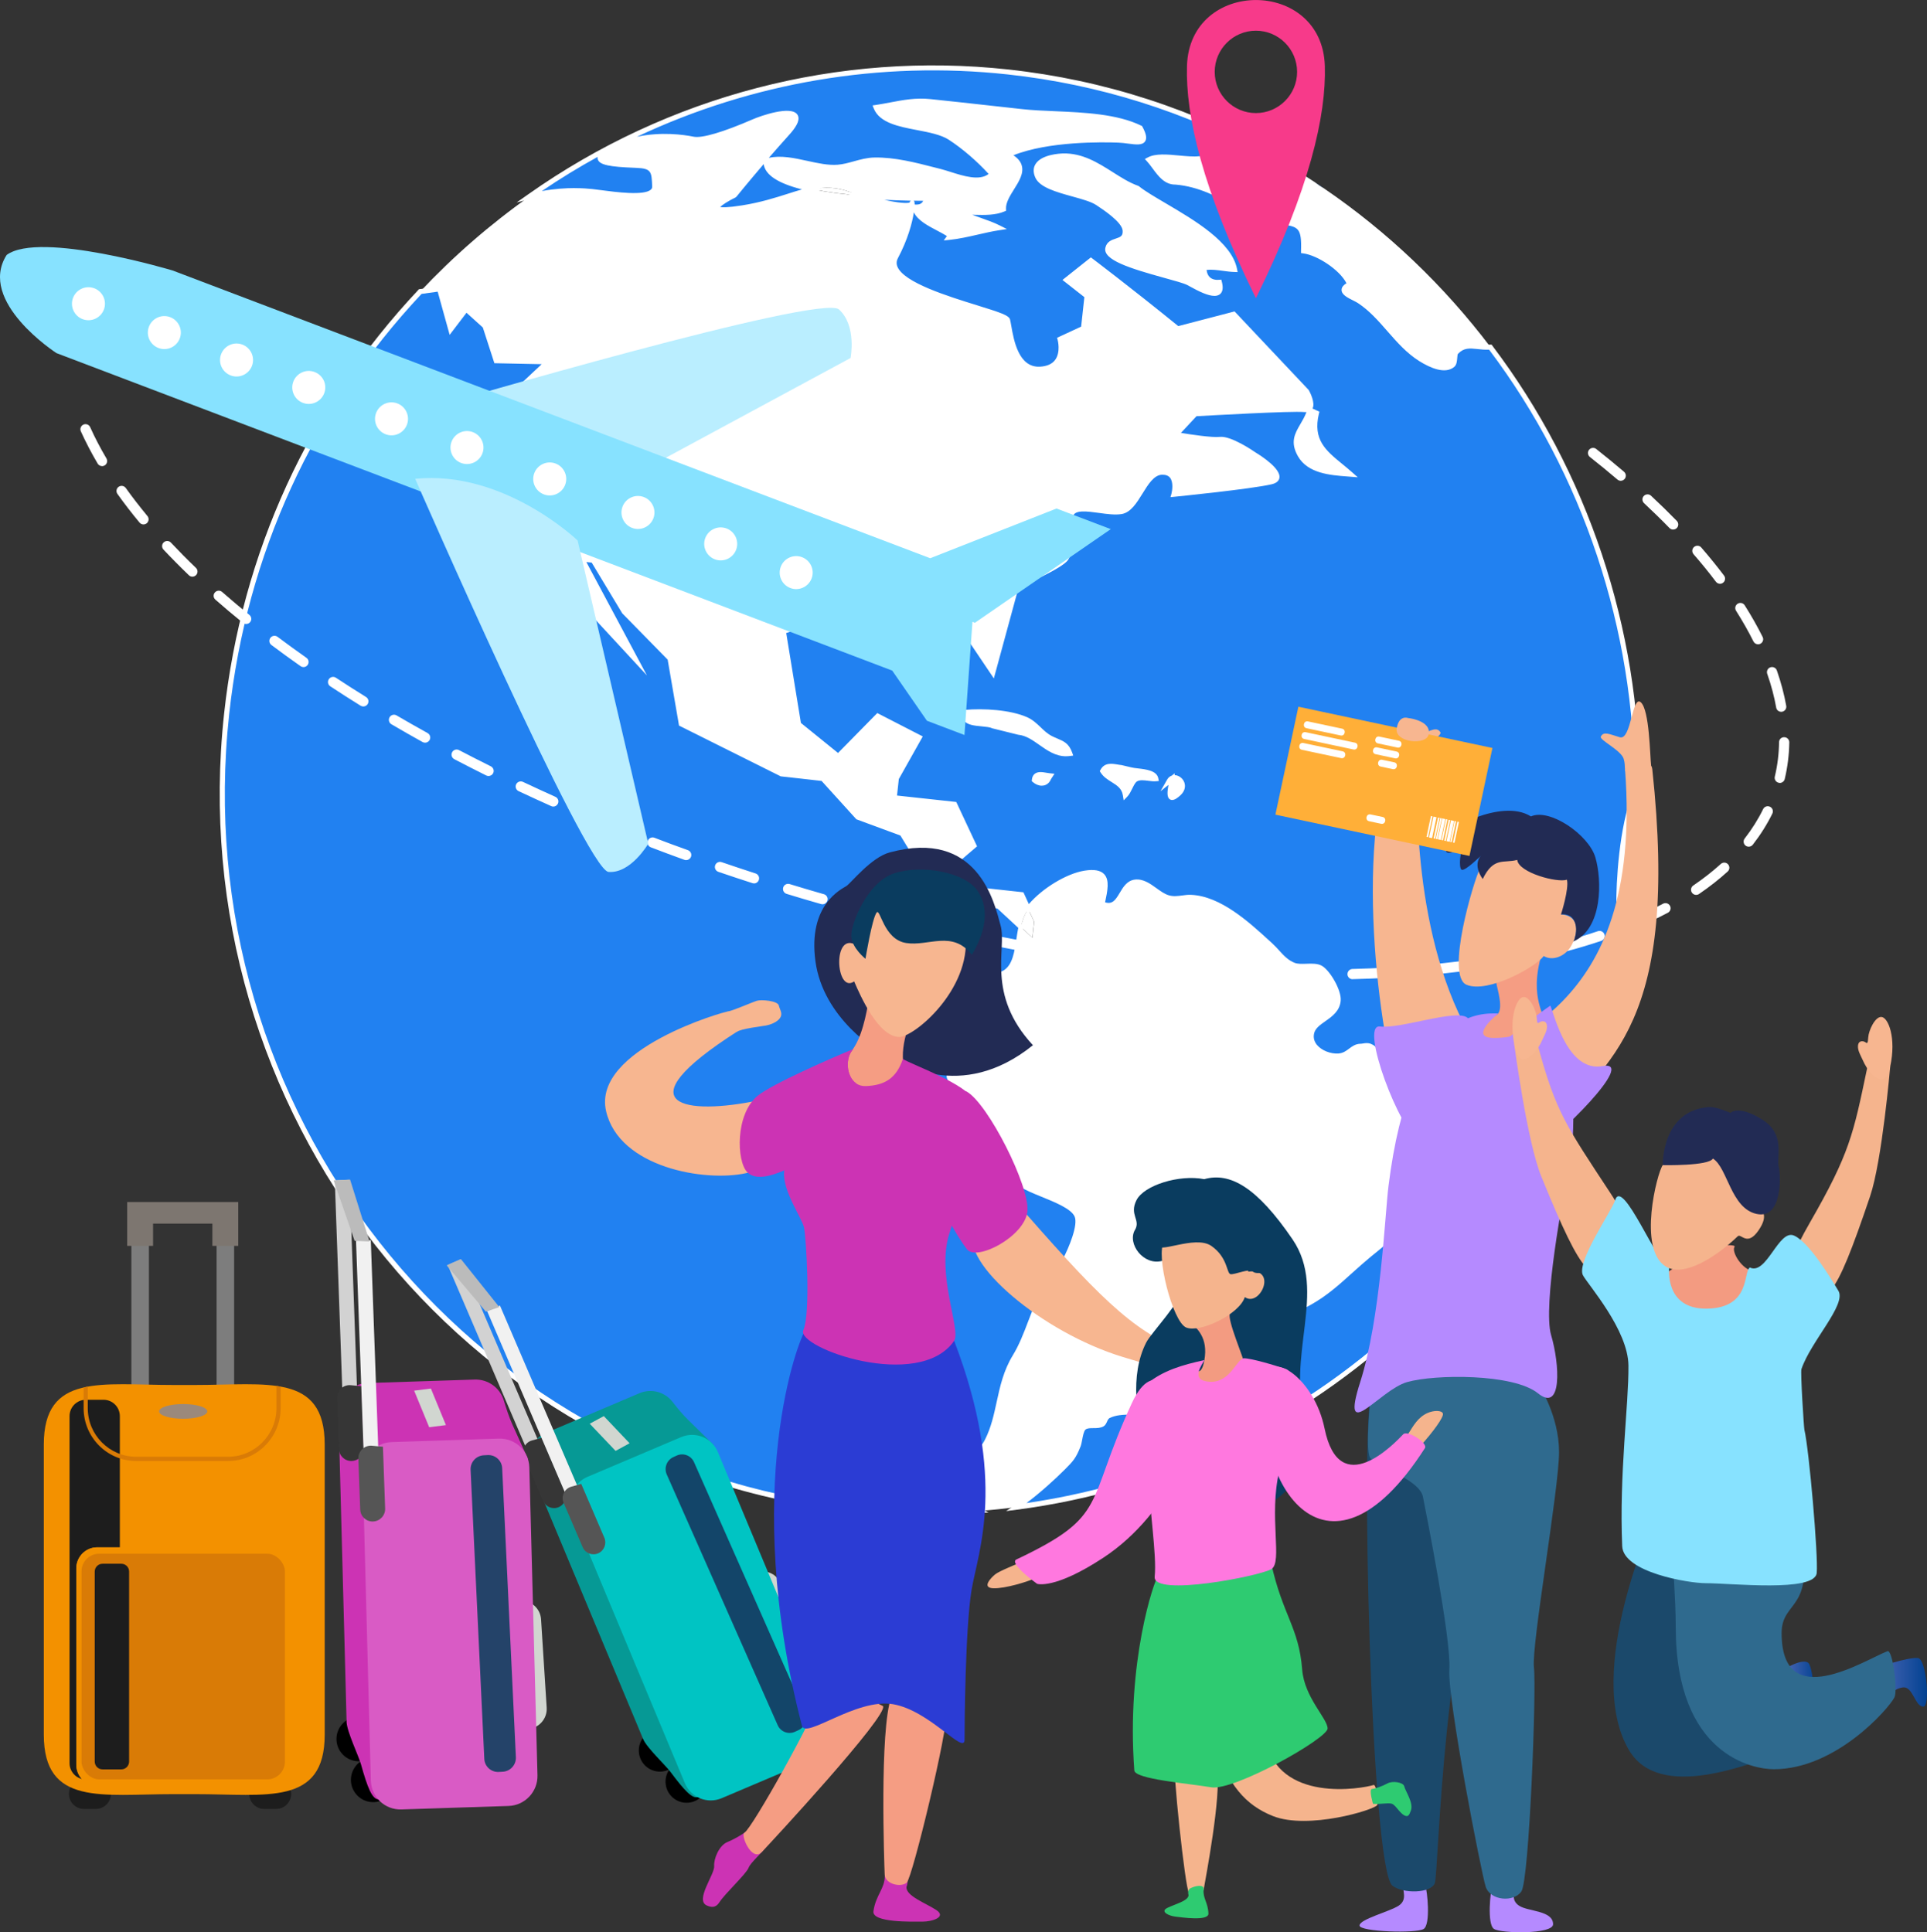 <?xml version="1.0" encoding="UTF-8"?>
<svg xmlns="http://www.w3.org/2000/svg" xmlns:xlink="http://www.w3.org/1999/xlink" viewBox="0 0 376.56 377.67">
  <rect x="0" y="0" width="376.56" height="377.67" fill="#333333" stroke="none"/>
  <defs>
    <style>
      .cls-1 {
        fill: none;
      }

      .cls-2 {
        fill: #f1f1f1;
      }

      .cls-3 {
        fill: #222b54;
      }

      .cls-4 {
        fill: #363636;
      }

      .cls-5 {
        fill: #00c4c3;
      }

      .cls-6 {
        fill: #d2d2d2;
      }

      .cls-7 {
        fill: #069995;
      }

      .cls-8 {
        fill: url(#linear-gradient-2);
      }

      .cls-9 {
        fill: #f39100;
      }

      .cls-10 {
        fill: url(#linear-gradient);
      }

      .cls-11 {
        fill: #7d7670;
      }

      .cls-12 {
        fill: #244369;
      }

      .cls-12, .cls-13, .cls-14, .cls-15 {
        mix-blend-mode: screen;
      }

      .cls-16, .cls-15 {
        fill: #1d1d1d;
      }

      .cls-17 {
        fill: #0a3c5f;
      }

      .cls-18 {
        fill: #b58aff;
      }

      .cls-19 {
        isolation: isolate;
      }

      .cls-20 {
        fill: #d1d6d0;
      }

      .cls-21 {
        fill: #2181f1;
      }

      .cls-22 {
        fill: #f39b81;
      }

      .cls-13, .cls-23 {
        fill: #9b897b;
      }

      .cls-24 {
        fill: #cc33b4;
      }

      .cls-25 {
        fill: #ff78df;
      }

      .cls-26 {
        fill: #f7b690;
      }

      .cls-27 {
        fill: #f59d83;
      }

      .cls-28 {
        fill: #7d7d7d;
      }

      .cls-29 {
        fill: #fff;
      }

      .cls-30 {
        fill: #2ecb71;
      }

      .cls-31 {
        fill: #baeeff;
      }

      .cls-32 {
        fill: #bbb;
      }

      .cls-33 {
        fill: #d97b06;
      }

      .cls-34 {
        fill: #87e2ff;
      }

      .cls-35 {
        fill: #f73a8a;
      }

      .cls-36 {
        fill: #2b3cd4;
      }

      .cls-37 {
        fill: #f5b48d;
      }

      .cls-14 {
        fill: #134569;
      }

      .cls-38 {
        fill: #d95bc5;
      }

      .cls-39 {
        fill: #2f6a8e;
      }

      .cls-40 {
        fill: #555;
      }

      .cls-41 {
        clip-path: url(#clippath);
      }

      .cls-42 {
        fill: #ffaf38;
      }

      .cls-43 {
        fill: #1b496b;
      }
    </style>
    <clipPath id="clippath">
      <path class="cls-1" d="M38.1,350.67h-4.19c-14,0-25.35,2.36-25.35-11.64v-56.69c0-14,11.35-11.64,25.35-11.64h4.19c14,0,25.35-2.36,25.35,11.64v56.69c0,14-11.35,11.64-25.35,11.64Z"/>
    </clipPath>
    <linearGradient id="linear-gradient" x1="347.76" y1="330.13" x2="354.91" y2="330.13" gradientUnits="userSpaceOnUse">
      <stop offset="0" stop-color="#586dbb"/>
      <stop offset="1" stop-color="#024292"/>
    </linearGradient>
    <linearGradient id="linear-gradient-2" x1="365.44" y1="328.81" x2="376.56" y2="328.81" xlink:href="#linear-gradient"/>
  </defs>
  <g class="cls-19">
    <g id="Bag_fisrt_plan" data-name="Bag fisrt plan">
      <g>
        <g>
          <path class="cls-21" d="M258.75,36.83c-.62-.42-1.24-.84-1.86-1.25.59.46,1.2.88,1.86,1.25Z"/>
          <g>
            <g>
              <path class="cls-21" d="M319.96,153.84c.05-32.04-10.55-62.03-28.7-86.01-2.83.21-4.75-1.08-6.71,1.01-.41.44-.09,1.99-.66,2.48-1.7,1.46-4.87-.3-6.26-1.17-4.73-2.96-7.31-8.28-11.97-11.33-1.23-.81-4.75-1.83-1.86-3.23-1.15-2.93-5.99-6.14-9.01-6.55.21-6.69-1.85-4.67-7.73-6.54-4.68-1.49-9.94-6.29-17.27-6.91-2.55.05-3.72-2.7-5.24-4.37,2.26-1.22,6.97.14,9.83-.19,2.82-.32,5.47-.66,8.43-.44,1.83.13,4.63.12,6.83.52-15.75-9.01-33.51-14.98-52.61-17.06-34.33-3.75-67.11,5.69-93.52,24.33,5.08-1.31,9.58-1.23,12.17-.94,3.34.36,12.38,2.06,12.27-1.01-.12-3.07-.24-3.98-3.6-4.12-3.36-.14-11-.3-4.58-3.43,6.42-3.13,13.29-2.15,15.72-1.66,2.42.49,8.55-1.99,11.86-3.43,3.31-1.44,11.88-3.66,6.5,2.29-5.38,5.94-10.32,12.06-10.32,12.06,0,0-8.55,4.12,1.53,2.51,6.21-.99,10.13-2.91,13.85-3.65-5.22-1.05-9.27-2.74-9.19-5.45,4.22-1.44,9.63,1.52,14.06,1.16,2.42-.2,4.63-1.37,7.19-1.4,4.29-.06,8.69,1.19,12.8,2.23,2.77.7,7.79,3.09,10.16.52-2.27-2.59-5.32-5.26-8.22-7.14-3.95-2.56-12.74-1.58-14.46-5.88,3.63-.54,6.79-1.54,10.54-1.15,5.99.62,11.97,1.31,17.95,1.96,7.01.77,16.68.04,23.12,3.2,2.11,3.91-1.2,2.48-4.25,2.36-6.41-.25-15.82.23-21.63,2.91,5.84,2.91-1.05,6.84-.83,10.59-2.47,1.05-5.71.45-8.36.63,2.35,1.26,5.02,1.8,7.41,3-3.25.5-6.41,1.55-9.67,1.88.09-.12.19-.24.29-.36-2.07-1.56-6.75-2.93-6.96-5.58,1.38.06,1.94-.51,2.3-1.73-.84,0-6.64.01-13.04-.53,5.88,1.96,10.05,2.34,10.14,1.53.1-.89.23,4.08-3.17,10.46-3.4,6.38,21.36,10.61,21.84,12.37.48,1.77.94,9.92,6.38,9.62,5.44-.31,3.91-5.88,3.91-5.88l4.57-2.12.69-6.31-4-3.14,4.75-3.78s7.35,5.55,16.95,13.35l10.96-2.86,14.22,15.06s2.14,3.84-.39,3.56c-2.53-.28-21.34.82-21.34.82l-3.81,4.09s6.58,1.17,8.65.94c2.08-.22,6.68,2.98,6.68,2.98,0,0,7.19,4.39,3.25,5.31-3.93.92-18.96,2.43-18.96,2.43,0,0,1.19-4.37-2.33-4.31-3.51.07-4.74,7.14-7.95,7.69-3.21.55-9.07-1.89-9.89.72-.83,2.61.25,6.78-.92,8.45-1.17,1.67-9.67,5.25-9.67,5.25l-4.62,17.01-8.47-12.58-8.65.86-3.8,1.84-6.1-2.92-13.91,4.79,2.97,18.17,7.75,6.27,7.73-7.86,8.1,4.16-4.47,7.97-.42,3.81,11.8,1.29,3.78,8.07-5.14,4.39,6.95,4.36,7.52.82,1.28,2.78c2.39-3.14,7.35-6.38,11.03-6.98,5.05-.83,4.16,2.39,3.4,6.02,3.85,1.58,3.49-3.93,6.46-4.28,2.37-.28,4.22,2.37,6.39,3.04,1.59.49,3.09-.13,4.55-.06,5.81.27,11.35,5.57,15.48,9.33,1.56,1.42,2.52,3.13,4.56,3.93,1.5.59,3.88-.22,5.25.54,1.38.77,3.58,4.49,3.44,6.33-.26,3.25-4.46,3.74-5.16,6.22-.79,2.84,2.59,4.89,5.28,4.66,2.02-.17,2.55-1.86,4.24-1.9.63-.01,1.17-.29,1.85-.02,1.65.66,1.01,2.06,1.73,2.58,2.05,1.49,4.78.8,7.22,1.37,4.91,1.14,3.82,5.08,8.62,5.88.71,9.12-7.57,13.34-10.15,21.4-1.55,4.84-3.63,6.27-7.53,9.46-4,3.27-7.19,6.9-11.76,9.43-4.12,2.28-8.79,4.02-12.23,7.24-3.19,2.98-3.91,4.46-8.38,5.55-2.16.53-4.07.32-5.06,2.29-1.29,2.54.33,3.43-2.66,5.27-3.16,1.94-7.65.1-10.91,1.68-.74.35-.75,1.37-1.23,1.65-1,.58-2.69-.06-3.58.68-.74.62-.76,2.62-1.14,3.57-.84,2.09-1.28,2.61-2.95,4.28-2.46,2.47-6.17,5.73-9.06,7.68,58.15-7.57,106.62-52.47,118.51-112.6-.39-1.64-.69-3.06-.75-3.74-.2-2.27.07-13.05,2.23-20.47.41-1.4.85-2.71,1.29-3.9ZM235.27,52.33c-.04,1.97,1.18,3.02,3,2.87,1.18,4.43-4.81.71-6.04.07-2.36-1.23-16.38-3.76-15.75-6.73.44-2.07,3.55-.8,3.39-3.48-.12-1.99-4.12-4.56-5.42-5.43-2.59-1.72-10.4-2.33-11.67-5.1-1.4-3.06,2.57-3.99,5-4.04,5.78-.13,9.65,4.57,14.46,6.3,4.19,3.4,17.6,8.86,19,15.87-1.89-.05-4.1-.71-5.95-.34ZM204.92,152.09c-.46,1.22-1.76,1.26-2.79.39.15-1.62,1.89-.92,3.06-.81l-.27.42ZM199.15,143.13l-5.04-1.23c-1.54-.81-6.2.15-5.54-2.65,3.43-.3,8.66-.05,11.93,1.38,1.96.86,2.91,2.68,4.83,3.68,1.81.93,3.01.89,3.73,2.96-4.08.53-6.27-3.7-9.91-4.14ZM221.85,152.35c-.79.55-1.18,2.24-1.93,3-.44-2.67-3.24-2.74-4.44-4.65.76-1.43,2.28-.8,3.63-.67l1.76.42c1.39.38,4.66.2,4.98,1.75-1.16.11-2.92-.59-3.99.15ZM230.32,155.1c-2.65,2.45-1.38-1.61-1.33-2.87l-.49.4c.98-1.72,3.91.54,1.82,2.47ZM254.11,89.01c-2.17-3.75.77-5.16,1.88-8.8l1.29.59c-1.53,6.4,2.59,8.35,6.63,11.93-3.27-.26-7.88-.39-9.8-3.72Z"/>
              <path class="cls-29" d="M196.64,295.32l1.76-1.18c2.93-1.97,6.62-5.24,8.99-7.61,1.61-1.62,2.02-2.07,2.84-4.11.12-.3.2-.75.29-1.24.18-1,.38-2.03.99-2.54.61-.5,1.44-.51,2.18-.51.57,0,1.11,0,1.46-.21.08-.04.18-.28.26-.45.18-.4.43-.94,1-1.22,1.65-.8,3.57-.78,5.42-.75,2.01.03,3.91.05,5.45-.9,1.65-1.02,1.71-1.61,1.81-2.58.06-.64.14-1.45.67-2.49.88-1.75,2.4-2.01,4-2.28.45-.08.91-.16,1.39-.27,3.5-.85,4.59-1.94,6.58-3.9.47-.46.98-.97,1.58-1.53,2.53-2.36,5.7-3.94,8.78-5.48,1.18-.59,2.4-1.2,3.55-1.84,3.08-1.71,5.49-3.89,8.05-6.2,1.16-1.05,2.36-2.13,3.63-3.18l.78-.64c3.34-2.72,5.19-4.22,6.58-8.59,1.07-3.33,3.08-6.01,5.02-8.6,2.77-3.69,5.38-7.18,5.13-12.22-2.33-.5-3.29-1.75-4.22-2.96-.92-1.2-1.78-2.32-4.04-2.85-.85-.2-1.77-.24-2.66-.28-1.64-.07-3.33-.14-4.75-1.18-.43-.32-.54-.79-.63-1.21-.12-.56-.22-1.01-.99-1.31-.33-.13-.62-.08-.99-.02-.22.04-.43.07-.66.08-.66.02-1.11.35-1.67.77-.64.48-1.37,1.03-2.54,1.13-1.89.15-3.96-.68-5.08-2.03-.8-.97-1.06-2.1-.73-3.26.36-1.28,1.47-2.07,2.56-2.83,1.26-.89,2.46-1.73,2.58-3.29.13-1.62-1.95-5.17-3.18-5.86-.6-.34-1.56-.3-2.49-.27-.93.03-1.9.07-2.7-.25-1.51-.59-2.48-1.66-3.41-2.68-.41-.45-.83-.92-1.3-1.35l-.57-.52c-4.11-3.75-9.22-8.43-14.59-8.68-.51-.02-1.03.05-1.59.12-.98.13-1.99.26-3.09-.08-.95-.29-1.82-.91-2.65-1.52-1.18-.85-2.3-1.64-3.53-1.51-1.03.12-1.61,1.09-2.22,2.11-.85,1.42-1.9,3.19-4.49,2.14l-.39-.16.18-.85c.42-1.97.81-3.83.07-4.61-.47-.5-1.48-.62-3-.37-3.43.56-8.33,3.67-10.71,6.79l-.5.66-1.51-3.28-7.45-.86-7.53-4.72,5.36-4.59-3.5-7.47-12.01-1.31.53-4.5,4.22-7.52-7.31-3.76-7.79,7.93-8.25-6.68-3.07-18.78,14.5-4.99,6.07,2.9,3.75-1.78,8.95-.89,8.02,11.92,4.4-16.19.22-.09c3.36-1.42,8.65-3.93,9.45-5.07.54-.77.52-2.33.5-3.97-.02-1.51-.04-3.07.36-4.35.64-2.03,3.42-1.65,6.1-1.29,1.5.2,3.05.41,4.18.22,1.31-.22,2.35-1.91,3.36-3.53,1.26-2.03,2.55-4.12,4.67-4.16,1.07,0,1.85.31,2.38.98.76.97.7,2.41.58,3.26,2.96-.31,14.84-1.56,18.22-2.35.22-.05.75-.2.79-.46.12-.77-2.08-2.65-4.19-3.93-1.26-.88-4.81-3.08-6.36-2.91-2.12.23-8.52-.9-8.79-.95l-.91-.16,4.58-4.91h.2c.77-.06,18.89-1.11,21.42-.83.22.02.5.02.6-.12.28-.42-.21-1.78-.67-2.64l-13.97-14.8-10.92,2.85-.2-.16c-8.39-6.82-15.14-11.97-16.63-13.11l-3.96,3.14,3.72,2.92-.75,6.87-4.47,2.07c.16.85.36,2.83-.72,4.32-.77,1.08-2.03,1.67-3.74,1.77-5.11.3-6.15-5.89-6.67-8.86-.08-.48-.15-.87-.22-1.12-.31-.37-3.23-1.28-5.81-2.08-6.2-1.93-14.68-4.56-16.14-8.11-.35-.85-.3-1.71.15-2.55,2.3-4.32,2.92-7.84,3.08-9.39-1.67.26-5.43-.46-9.77-1.9l-3.98-1.32,4.18.35c3.94.33,8.51.52,12.86.52h.8s-.18.64-.18.64c-.38,1.3-1.04,1.95-2.16,2.07.51,1.32,2.46,2.35,4.2,3.26.92.48,1.79.94,2.45,1.43l.21.16c1.54-.21,3.07-.57,4.57-.91.86-.2,1.74-.4,2.62-.58-.67-.27-1.36-.51-2.04-.75-1.31-.46-2.66-.93-3.92-1.61l-1.53-.82,1.73-.12c.87-.06,1.81-.04,2.72-.01,1.79.04,3.64.09,5.16-.46.06-1.4.9-2.75,1.72-4.06.88-1.4,1.71-2.73,1.39-3.84-.2-.71-.86-1.33-2.01-1.9l-.93-.47.95-.44c7.05-3.25,18.51-3.08,21.86-2.95.68.03,1.39.12,2.01.2.91.12,2.16.28,2.35,0,.02-.03.2-.36-.49-1.68-4.5-2.15-10.75-2.42-16.26-2.66-2.33-.1-4.53-.2-6.55-.42-2.08-.23-4.17-.46-6.26-.69-3.9-.43-7.79-.87-11.69-1.27-2.69-.28-5.07.17-7.59.65-.7.13-1.41.27-2.14.39,1.23,1.86,4.38,2.46,7.44,3.05,2.39.46,4.86.93,6.53,2.02,2.87,1.86,5.98,4.56,8.32,7.23l.3.34-.3.33c-2.13,2.32-6.04,1.07-8.89.16-.64-.21-1.24-.4-1.76-.53l-1.18-.3c-3.77-.97-7.68-1.98-11.48-1.91-1.33.02-2.6.37-3.84.71-1.07.29-2.17.6-3.32.69-1.97.16-4.13-.31-6.22-.77-2.54-.56-5.16-1.13-7.36-.52.28,1.91,3.3,3.49,8.77,4.6l2.45.5-2.45.49c-1.47.29-2.95.76-4.67,1.31-2.56.82-5.45,1.74-9.2,2.34-4.24.67-5.23.37-5.46-.34-.09-.29-.37-1.17,3.53-3.07.63-.77,5.29-6.49,10.27-11.99,1.46-1.61,1.74-2.5,1.55-2.77-.57-.8-4.66.05-7.48,1.28-6.17,2.68-10.25,3.85-12.15,3.47-2.57-.52-9.2-1.4-15.4,1.62-2.16,1.05-2.21,1.53-2.21,1.54.19.45,2.26.76,6.14.92l.45.02c3.76.16,3.96,1.45,4.08,4.61.02.54-.18,1.02-.58,1.38-1.56,1.41-5.89.97-10.57.35-.64-.09-1.21-.16-1.67-.21-1.77-.19-6.47-.49-11.99.93l-2.64.68,2.23-1.57c27.42-19.36,60.75-28.03,93.86-24.42,18.74,2.05,36.51,7.81,52.81,17.13l2.53,1.45-2.87-.52c-1.5-.27-3.29-.35-4.88-.41-.69-.03-1.34-.06-1.9-.1-2.71-.2-5.17.08-7.78.38l-.55.06c-1.17.13-2.57,0-4.05-.14-1.84-.17-3.73-.35-5.02.03.23.29.46.6.68.9,1.05,1.42,2.05,2.77,3.66,2.77.02,0,.04,0,.06,0,4.85.41,8.74,2.54,12.17,4.42,1.86,1.02,3.62,1.99,5.26,2.51,1.5.48,2.77.7,3.79.88,3.08.54,4.38.96,4.3,5.72,3.14.65,7.8,3.81,8.97,6.79l.17.43-.42.2c-.68.33-.83.57-.83.63,0,.31,1.21.92,1.73,1.18.39.19.75.38,1.02.55,2.35,1.54,4.19,3.64,5.97,5.68,1.79,2.05,3.65,4.17,5.99,5.64,1.53.96,4.29,2.39,5.67,1.21.15-.13.2-.68.23-1.05.04-.55.09-1.07.39-1.39,1.5-1.6,3.04-1.44,4.66-1.27.75.08,1.51.16,2.38.1l.27-.02.16.22c18.62,24.61,28.84,55.26,28.8,86.32l-.03.17c-.48,1.27-.91,2.57-1.28,3.86-2.12,7.28-2.42,18.02-2.22,20.28.05.59.3,1.82.74,3.67l.03.11-.02.11c-5.82,29.44-20.36,55.81-42.05,76.27-21.49,20.27-48.08,32.97-76.88,36.72l-2.11.27ZM220.88,276.49c-1.47,0-2.84.09-4.03.66-.25.12-.39.42-.53.73-.16.34-.32.7-.67.9-.59.34-1.29.35-1.97.35-.62,0-1.21,0-1.55.28-.33.28-.51,1.21-.65,1.95-.1.53-.19,1.04-.35,1.42-.88,2.21-1.4,2.79-3.06,4.45-1.97,1.98-4.86,4.58-7.48,6.55,57.91-8.41,104.41-53.1,116.06-111.82-.44-1.86-.68-3.08-.74-3.71-.21-2.39.06-13.13,2.25-20.65.38-1.29.8-2.58,1.27-3.85.02-30.71-10.07-61.03-28.44-85.41-.84.04-1.6-.04-2.28-.12-1.54-.16-2.66-.28-3.82.96-.07.1-.11.53-.13.79-.05.62-.11,1.33-.57,1.73-1.77,1.51-4.71.22-6.86-1.13-2.47-1.55-4.37-3.73-6.21-5.83-1.74-1.99-3.53-4.04-5.76-5.5-.24-.16-.57-.32-.92-.5-1.12-.56-2.28-1.14-2.28-2.08,0-.61.53-1.04.96-1.3-1.35-2.65-5.72-5.47-8.43-5.83l-.45-.06v-.45c.16-4.51-.61-4.64-3.45-5.14-1.05-.18-2.35-.41-3.92-.91-1.73-.55-3.53-1.54-5.44-2.59-3.34-1.83-7.13-3.91-11.72-4.3-.03,0-.06,0-.08,0-2.07,0-3.31-1.68-4.41-3.17-.36-.49-.71-.96-1.07-1.36l-.43-.47.56-.3c1.51-.82,3.88-.6,6.17-.38,1.43.13,2.78.26,3.84.14l.55-.06c2.65-.3,5.16-.59,7.97-.38.55.04,1.18.07,1.87.1.8.03,1.65.07,2.49.13-15.57-8.53-32.46-13.84-50.23-15.78-24.92-2.72-49.98,1.58-72.5,12.19,4.77-1.03,9.12-.42,11.11-.02,1.64.33,5.75-.88,11.56-3.4,1.51-.66,7.4-2.74,8.69-.95.8,1.12-.54,2.84-1.62,4.03-1.36,1.51-2.7,3.03-3.94,4.46,2.36-.54,4.98.03,7.53.59,2.02.44,4.1.9,5.93.75,1.05-.09,2.06-.36,3.13-.66,1.29-.36,2.63-.73,4.09-.75,3.93-.06,7.91.96,11.75,1.95l1.18.3c.53.14,1.15.33,1.82.54,2.57.82,5.73,1.83,7.52.42-2.25-2.48-5.13-4.96-7.79-6.69-1.51-.98-3.88-1.44-6.18-1.88-3.61-.69-7.35-1.41-8.48-4.23l-.23-.59.62-.09c.96-.14,1.88-.32,2.79-.49,2.59-.49,5.05-.96,7.88-.66,3.9.4,7.8.84,11.7,1.27,2.08.23,4.17.47,6.25.69,1.98.22,4.17.31,6.48.41,5.67.25,12.11.53,16.8,2.83l.14.07.08.14c.75,1.4.91,2.28.51,2.86-.54.79-1.76.63-3.31.43-.63-.08-1.28-.17-1.92-.19-3.15-.12-13.6-.28-20.49,2.47.88.59,1.42,1.25,1.63,2.01.43,1.54-.55,3.11-1.51,4.64-.81,1.29-1.64,2.63-1.57,3.84l.02.35-.32.14c-1.78.76-3.87.71-5.89.66-.13,0-.26,0-.39,0,.58.22,1.16.43,1.74.63,1.2.42,2.45.86,3.62,1.45l1.39.7-1.54.24c-1.39.21-2.8.54-4.16.85-1.8.41-3.66.84-5.54,1.03l-1.1.11.62-.86c-.54-.34-1.19-.69-1.88-1.05-1.83-.96-3.86-2.03-4.58-3.59-.31,2.07-1.21,5.38-3.1,8.93-.31.58-.34,1.13-.11,1.7,1.28,3.11,9.85,5.77,15.52,7.53,4.65,1.44,6.26,1.98,6.48,2.77.07.27.15.7.24,1.21.5,2.89,1.45,8.26,5.62,8.03,1.39-.08,2.39-.53,2.98-1.35,1.1-1.53.48-3.87.47-3.89l-.11-.41,4.7-2.18.63-5.76-4.28-3.36,5.55-4.41.31.23c.07.06,7.37,5.57,16.77,13.2l11-2.87,14.5,15.37c.23.41,1.31,2.47.74,3.61l1.34.62-.1.4c-1.21,5.09,1.34,7.18,4.58,9.83.62.51,1.26,1.03,1.9,1.6l1.12.99-2.13-.17c-3.22-.24-7.62-.57-9.55-3.92-1.6-2.78-.61-4.48.45-6.29.43-.73.86-1.47,1.2-2.36-.13,0-.27,0-.43-.01-2.32-.25-19.03.7-21.06.81l-3.04,3.26c1.87.31,6.08.95,7.6.78,2.2-.24,6.53,2.73,7.02,3.07,1.14.69,4.92,3.15,4.63,4.93-.1.63-.62,1.06-1.55,1.27-3.92.92-18.41,2.38-19.02,2.44l-.72.07.19-.7c.15-.57.4-2.22-.27-3.08-.33-.42-.82-.61-1.57-.6-1.57.03-2.72,1.89-3.83,3.69-1.12,1.81-2.29,3.69-4.04,3.99-1.28.22-2.91,0-4.49-.22-2.27-.31-4.62-.63-5.01.6-.35,1.12-.33,2.6-.31,4.03.03,1.81.05,3.52-.68,4.56-1.15,1.64-8.11,4.67-9.66,5.33l-4.85,17.83-8.91-13.24-8.26.82-3.94,1.9-6.14-2.93-13.32,4.58,2.87,17.57,7.25,5.87,7.67-7.8,8.89,4.57-4.68,8.33-.35,3.22,11.58,1.26,4.06,8.67-4.91,4.2,6.28,3.94,7.69.84,1.06,2.31c2.67-3.11,7.35-5.96,10.83-6.53,1.89-.31,3.16-.09,3.88.67,1.11,1.16.66,3.27.19,5.51h0c1.42.43,2-.4,2.86-1.85.67-1.13,1.43-2.41,2.96-2.59,1.61-.19,2.95.76,4.23,1.69.81.58,1.57,1.13,2.37,1.37.89.27,1.75.16,2.66.04.58-.08,1.17-.16,1.77-.12,5.73.27,11.22,5.28,15.22,8.94l.57.52c.51.46.95.95,1.37,1.41.89.98,1.74,1.91,3.03,2.42.61.24,1.47.21,2.3.18,1.06-.04,2.16-.08,3.01.39,1.56.87,3.86,4.74,3.69,6.81-.16,2.03-1.67,3.1-3,4.03-.98.69-1.91,1.34-2.17,2.28-.29,1.06.13,1.87.54,2.36.91,1.09,2.68,1.79,4.22,1.67.89-.08,1.44-.49,2.03-.93.62-.46,1.26-.95,2.24-.97.18,0,.35-.03.52-.06.44-.07.94-.15,1.53.08,1.26.5,1.46,1.42,1.6,2.03.07.33.12.53.24.62,1.18.86,2.65.92,4.2.99.93.04,1.9.08,2.84.3,2.6.61,3.67,1.99,4.61,3.22.94,1.23,1.75,2.29,3.98,2.66l.39.06.03.39c.44,5.62-2.48,9.52-5.3,13.28-1.89,2.53-3.85,5.14-4.87,8.31-1.49,4.65-3.53,6.31-6.91,9.06l-.78.63c-1.25,1.03-2.44,2.1-3.6,3.14-2.6,2.35-5.06,4.58-8.24,6.34-1.17.65-2.4,1.26-3.59,1.85-3.01,1.5-6.12,3.05-8.54,5.31-.59.55-1.1,1.05-1.56,1.51-2.04,2.02-3.28,3.24-7.05,4.16-.5.12-.99.21-1.46.29-1.52.26-2.62.45-3.27,1.75-.44.88-.51,1.52-.57,2.14-.11,1.1-.21,2.06-2.28,3.33-1.78,1.1-3.91,1.08-5.98,1.05-.32,0-.63,0-.94,0ZM254.54,88.76c1.51,2.62,4.9,3.11,7.87,3.35-.24-.2-.48-.39-.71-.59-3.29-2.69-6.14-5.02-5-10.44l-.41-.19c-.37,1-.86,1.83-1.29,2.58-1.02,1.75-1.76,3.01-.45,5.29h0ZM140.73,40.46c.36.08,1.38.14,4.24-.31,3.67-.58,6.53-1.5,9.05-2.3.93-.3,1.82-.58,2.7-.83-4.72-1.2-7.18-2.83-7.49-4.94-3.06,3.58-5.29,6.33-5.32,6.37l-.17.14c-1.35.65-2.63,1.46-3.01,1.88ZM178.74,39.98h.11c.81.04,1.25-.14,1.56-.73-.62,0-1.24-.01-1.86-.02l.09.11c.06.08.1.3.1.64ZM172.75,39.04c2.83.66,4.56.72,5,.54.03-.12.09-.27.25-.35-1.77-.03-3.54-.1-5.26-.18ZM112.33,36.77c1.41,0,2.56.09,3.4.18.47.05,1.05.13,1.7.21,2.94.39,8.42,1.12,9.76-.1.18-.17.26-.35.25-.61-.11-2.91-.13-3.52-3.12-3.64l-.45-.02c-4.49-.18-6.82-.5-7.08-1.72-.03-.14-.03-.27,0-.41-3.73,2.05-7.37,4.28-10.92,6.69,2.45-.45,4.66-.59,6.46-.59ZM219.58,156.41l-.16-.97c-.22-1.35-1.14-1.92-2.19-2.58-.8-.5-1.62-1.01-2.17-1.9l-.15-.24.14-.25c.78-1.47,2.21-1.23,3.36-1.04.25.04.51.09.76.11l1.82.43c.36.1.87.16,1.4.22,1.62.19,3.64.44,3.95,1.91l.11.55-.56.05c-.46.04-.97-.02-1.5-.09-.84-.11-1.71-.22-2.25.15-.32.22-.61.81-.89,1.38-.28.57-.57,1.16-.97,1.57l-.69.71ZM216.08,150.69c.43.55,1.04.93,1.68,1.32.86.54,1.81,1.13,2.32,2.21.09-.17.18-.35.26-.52.34-.68.68-1.39,1.22-1.75h0c.85-.59,1.96-.45,2.95-.32.02,0,.04,0,.06,0-.64-.24-1.56-.35-2.31-.44-.58-.07-1.12-.13-1.53-.25l-1.74-.41c-.2-.02-.48-.06-.75-.11-1.05-.18-1.72-.25-2.16.28ZM229.07,156.37c-.14,0-.27-.03-.4-.1-.72-.39-.56-1.57-.34-2.86l-1.56,1.25,1.3-2.28c.22-.39.54-.66.92-.79l.55-.44v.36s.08,0,.12,0c.79.08,1.53.68,1.79,1.47.28.85,0,1.75-.79,2.47h0c-.48.44-1.06.91-1.6.91ZM229.47,152.52c-.03.25-.08.55-.13.88-.09.53-.26,1.57-.18,1.95.12-.05.37-.2.82-.61h0c.5-.46.68-.95.52-1.42-.14-.41-.54-.75-.94-.79-.03,0-.06,0-.09,0ZM203.58,153.57c-.59,0-1.21-.25-1.76-.72l-.2-.17.02-.26c.05-.53.24-.93.58-1.19.63-.48,1.53-.32,2.33-.18.24.04.47.08.69.1l.82.08-.69,1.07c-.25.62-.71,1.04-1.29,1.2-.16.04-.33.06-.5.06ZM202.68,152.26c.39.26.81.37,1.14.28.25-.06.44-.23.57-.49,0,0,0,0-.01,0-.57-.1-1.28-.23-1.55-.01-.06.05-.11.12-.14.22ZM208.34,147.82c-2.08,0-3.68-1.13-5.23-2.22-1.31-.92-2.55-1.8-4.03-1.98h-.06s-5.16-1.28-5.16-1.28c-.41-.22-1.23-.29-2.02-.37-1.41-.13-2.86-.26-3.52-1.18-.32-.44-.4-1-.25-1.66l.08-.35.36-.03c3.7-.33,8.9-.02,12.18,1.42,1.11.49,1.91,1.25,2.67,1.98.68.65,1.33,1.27,2.18,1.71.42.21.8.38,1.15.52,1.18.5,2.2.93,2.83,2.72l.2.58-.61.08c-.27.04-.52.05-.78.05ZM199.24,142.63c1.71.22,3.11,1.2,4.45,2.15,1.47,1.04,2.87,2.02,4.63,2.04-.46-.86-1.08-1.12-2-1.51-.37-.16-.78-.33-1.22-.56-.98-.51-1.71-1.2-2.41-1.88-.74-.71-1.44-1.37-2.38-1.79-2.98-1.31-7.85-1.62-11.29-1.37,0,.2.04.37.13.5.39.55,1.67.66,2.8.77.9.08,1.75.16,2.34.45l4.96,1.21ZM237.31,57.83c-1.26,0-3.04-.87-4.84-1.87-.19-.1-.34-.19-.46-.25-.66-.34-2.42-.83-4.46-1.39-6.85-1.89-12.05-3.53-11.55-5.88.26-1.22,1.25-1.55,2.04-1.81.95-.31,1.4-.51,1.34-1.54-.1-1.66-3.81-4.12-5.04-4.93l-.17-.11c-.95-.63-2.72-1.12-4.59-1.64-3.14-.87-6.38-1.77-7.25-3.67-.46-1.01-.45-1.91.03-2.68,1.18-1.88,4.71-2.05,5.41-2.07,3.78-.07,6.76,1.81,9.64,3.63,1.68,1.07,3.27,2.08,5,2.7l.15.08c1.15.93,3.02,2.03,5.18,3.3,5.76,3.39,12.94,7.6,13.99,12.86l.12.62-.63-.02c-.71-.02-1.48-.12-2.21-.22-1.09-.15-2.22-.3-3.22-.19.05.61.27,1.1.62,1.43.43.4,1.05.57,1.82.51l.42-.04.11.41c.31,1.18.19,2-.38,2.45-.28.22-.65.32-1.07.32ZM208,30.99c-.07,0-.14,0-.21,0-1.81.04-3.93.55-4.58,1.6-.29.47-.28,1.04.03,1.73.67,1.47,3.83,2.35,6.61,3.12,1.96.54,3.8,1.05,4.88,1.77l.17.11c2.49,1.65,5.36,3.79,5.48,5.7.11,1.84-1.12,2.25-2.03,2.55-.79.26-1.24.44-1.37,1.07-.34,1.62,7.21,3.71,10.84,4.71,2.18.6,3.9,1.08,4.65,1.47.12.06.28.15.48.26,2.68,1.49,4.3,2.04,4.81,1.64.17-.14.21-.5.12-1.01-.87,0-1.6-.28-2.15-.79-.65-.61-.98-1.51-.95-2.6v-.4s.4-.08.4-.08c1.26-.25,2.63-.06,3.96.12.5.07.98.13,1.44.17-1.44-4.56-8.29-8.58-13.35-11.55-2.16-1.27-4.03-2.37-5.24-3.34-1.8-.66-3.49-1.73-5.12-2.77-2.69-1.71-5.48-3.48-8.87-3.48Z"/>
            </g>
            <g>
              <path class="cls-21" d="M210.42,237.51c-1.27-2.59-8.14-4.21-10.77-5.95-2.7-1.79-6.15-3.43-6.4-6.84-.16-2.27.96-3.19.11-5.54-.7-1.93-2.11-3.28-3.6-4.67-3.33-3.09-6.68-3.76-1.98-6.89,1.67-1.11,3.27-.6,2.95-3.17-.28-2.25-2.55-2.4-2.45-5.37.07-2.07,1.9-6.03,3.57-7.47,1.5-1.3,3.05-.59,4.54-1.52,2.48-1.55,2.41-5.58,3.12-8.91l-4.41-4.08-5.97-.65-9.05-7.27-3.82-6.27-8.66-3.2-6.83-7.54-8.01-.87-19.64-9.81-2.21-12.8-8.92-9.08-6.1-10.12-2.22-.24,8.23,15.4,2.24,4.2-12.09-13.03-4.52-12.2-7.97-9.48,1.49-17.79,6.02-5.65-10.11-.2-2.19-6.77-3.69-3.33-3.01,3.95-2.19-7.89-3.8.52c-20.44,21.74-34.3,50.26-37.81,82.47-8.46,77.55,46.2,147.13,122.09,155.41,8.44.92,16.79,1.04,24.97.43-.92-.47-1.77-1.17-2.45-2.12-4.03-5.6,1.92-7.36,4.04-11.6,2.67-5.35,2.12-11.03,5.4-16.4,3.34-5.48,3.95-12.38,9.81-18.87.88-1.63,3.25-6.81,2.28-8.8Z"/>
              <path class="cls-29" d="M181.21,296.19c-4.97,0-9.94-.27-14.88-.81-76.04-8.3-131.01-78.26-122.53-155.96,3.42-31.37,16.54-59.99,37.95-82.76l.12-.13,4.41-.61,2.03,7.34,2.73-3.58,4.19,3.78,2.12,6.56,10.98.22-6.77,6.35-1.46,17.39,7.92,9.47,4.49,12.11,9.39,10.12-9.1-17.03,3.41.37,6.2,10.28,8.98,9.15,2.19,12.7,19.33,9.66,8.11.88,6.88,7.59,8.7,3.21,3.86,6.34,8.86,7.12,5.99.65,4.74,4.39-.06.28c-.16.76-.29,1.58-.41,2.36-.41,2.73-.84,5.55-2.94,6.87-.77.48-1.52.58-2.24.67-.82.1-1.53.19-2.24.81-1.52,1.32-3.33,5.11-3.39,7.11-.05,1.46.51,2.1,1.17,2.84.53.61,1.14,1.3,1.28,2.44.28,2.2-.81,2.61-1.85,3.01-.43.16-.87.33-1.31.63-1.38.92-2.08,1.65-2.1,2.18-.02.61.86,1.29,1.98,2.14.66.51,1.41,1.08,2.16,1.78,1.39,1.3,2.97,2.76,3.73,4.86.55,1.52.34,2.53.13,3.51-.13.64-.27,1.3-.21,2.16.19,2.67,2.63,4.21,4.98,5.69.41.26.81.51,1.19.76.91.61,2.4,1.21,3.98,1.86,2.98,1.22,6.07,2.48,6.96,4.29,1.27,2.6-2.25,9.19-2.28,9.26l-.07.1c-3.59,3.97-5.16,8.05-6.67,12-.93,2.41-1.8,4.69-3.08,6.79-1.73,2.84-2.38,5.84-3.01,8.75-.55,2.51-1.11,5.11-2.36,7.62-.7,1.39-1.75,2.49-2.77,3.56-2.14,2.24-3.84,4.01-1.31,7.53.61.85,1.37,1.51,2.27,1.96l1.6.81-1.79.13c-3.38.25-6.78.38-10.18.38ZM82.35,57.47c-21.18,22.59-34.17,50.96-37.56,82.06-8.42,77.15,46.15,146.62,121.65,154.85,7.77.85,15.63,1.02,23.39.53-.5-.41-.95-.89-1.34-1.43-3.01-4.19-.77-6.53,1.4-8.8.97-1.01,1.97-2.06,2.6-3.32,1.2-2.39,1.72-4.82,2.28-7.39.65-2.99,1.32-6.07,3.14-9.06,1.24-2.03,2.1-4.26,3-6.63,1.47-3.83,3.14-8.17,6.82-12.27,1.09-2.04,3.04-6.67,2.24-8.29h0c-.72-1.48-3.76-2.72-6.44-3.81-1.62-.66-3.16-1.29-4.15-1.95-.38-.25-.78-.5-1.17-.75-2.45-1.54-5.22-3.29-5.45-6.46-.07-1,.09-1.76.23-2.44.19-.92.36-1.71-.09-2.97-.68-1.87-2.1-3.19-3.47-4.47-.72-.67-1.45-1.23-2.09-1.72-1.35-1.03-2.41-1.85-2.37-2.97.03-.92.79-1.81,2.54-2.98.54-.36,1.05-.56,1.51-.73,1.02-.39,1.4-.54,1.22-1.96-.11-.84-.54-1.33-1.04-1.91-.69-.79-1.47-1.68-1.41-3.54.07-2.25,2.03-6.35,3.74-7.83.94-.82,1.91-.94,2.77-1.05.65-.08,1.26-.16,1.84-.52,1.71-1.07,2.09-3.55,2.48-6.17.11-.71.22-1.44.36-2.14l-4.08-3.78-5.95-.65-9.27-7.49-3.73-6.12-8.61-3.18-6.79-7.49-7.99-.9-19.87-9.92-2.22-12.89-8.88-9.06-5.97-9.91-1.04-.11,11.84,22.17-14.81-16.02-4.49-12.12-8.05-9.57,1.52-18.19,5.26-4.94-9.24-.19-2.26-6.98-3.19-2.88-3.29,4.32-2.34-8.44-3.19.44Z"/>
            </g>
          </g>
          <path class="cls-29" d="M316.44,178.21c.06.69.36,2.11.75,3.74.81-4.1,1.46-8.26,1.92-12.49.57-5.25.85-10.46.85-15.62-.45,1.19-.89,2.5-1.29,3.9-2.16,7.42-2.44,18.19-2.23,20.47Z"/>
          <path class="cls-29" d="M258.75,36.83c-.66-.36-1.27-.79-1.86-1.25-2.37-1.56-4.78-3.05-7.25-4.46-2.2-.4-5-.39-6.83-.52-2.95-.22-5.6.12-8.43.44-2.86.32-7.57-1.03-9.83.19,1.53,1.67,2.69,4.42,5.24,4.37,7.33.62,12.58,5.42,17.27,6.91,5.88,1.87,7.94-.14,7.73,6.54,3.02.41,7.87,3.62,9.01,6.55-2.89,1.4.63,2.43,1.86,3.23,4.66,3.05,7.24,8.36,11.97,11.33,1.39.87,4.56,2.63,6.26,1.17.57-.49.25-2.04.66-2.48,1.96-2.09,3.88-.8,6.71-1.01-9.08-12-20.05-22.5-32.51-31Z"/>
          <path class="cls-29" d="M205.32,144.3c-1.92-.99-2.86-2.82-4.83-3.68-3.27-1.43-8.5-1.68-11.93-1.38-.66,2.8,4,1.84,5.54,2.65l5.04,1.23c3.63.44,5.83,4.68,9.91,4.14-.73-2.08-1.93-2.03-3.73-2.96Z"/>
          <path class="cls-29" d="M220.86,150.45l-1.76-.42c-1.34-.14-2.87-.76-3.63.67,1.2,1.91,3.99,1.99,4.44,4.65.75-.77,1.15-2.46,1.93-3,1.07-.74,2.83-.04,3.99-.15-.32-1.54-3.59-1.37-4.98-1.75Z"/>
          <path class="cls-29" d="M228.5,152.63l.49-.4c-.05,1.25-1.33,5.32,1.33,2.87,2.09-1.93-.84-4.19-1.82-2.47Z"/>
          <path class="cls-29" d="M202.14,152.47c1.03.87,2.33.83,2.79-.39l.27-.42c-1.17-.11-2.91-.81-3.06.81Z"/>
          <path class="cls-29" d="M276.69,208.5c-2.45-.57-5.17.12-7.22-1.37-.72-.53-.07-1.92-1.73-2.58-.68-.27-1.23,0-1.85.02-1.69.04-2.22,1.73-4.24,1.9-2.7.23-6.08-1.81-5.28-4.66.69-2.48,4.9-2.97,5.16-6.22.15-1.84-2.05-5.57-3.44-6.33-1.37-.76-3.75.04-5.25-.54-2.04-.8-2.99-2.51-4.56-3.93-4.13-3.76-9.66-9.05-15.48-9.33-1.46-.07-2.96.55-4.55.06-2.17-.67-4.02-3.32-6.39-3.04-2.97.35-2.61,5.86-6.46,4.28.76-3.62,1.65-6.84-3.4-6.02-3.67.6-8.63,3.83-11.03,6.98l1.12,2.44-.34,3.11-2.23-2.07c-.71,3.33-.64,7.36-3.12,8.91-1.49.94-3.04.22-4.54,1.52-1.67,1.44-3.5,5.4-3.57,7.47-.1,2.96,2.17,3.12,2.45,5.37.32,2.56-1.28,2.05-2.95,3.17-4.7,3.13-1.34,3.79,1.98,6.89,1.49,1.39,2.9,2.74,3.6,4.67.85,2.34-.27,3.27-.11,5.54.25,3.41,3.7,5.04,6.4,6.84,2.63,1.74,9.5,3.37,10.77,5.95.98,1.99-1.4,7.17-2.28,8.8-5.87,6.48-6.47,13.39-9.81,18.87-3.28,5.37-2.72,11.06-5.4,16.4-2.12,4.24-8.07,6-4.04,11.6.68.95,1.53,1.65,2.45,2.12,2.46-.18,4.9-.44,7.33-.76,2.89-1.95,6.6-5.21,9.06-7.68,1.67-1.67,2.11-2.19,2.95-4.28.38-.95.39-2.95,1.14-3.57.89-.74,2.58-.09,3.58-.68.48-.28.49-1.3,1.23-1.65,3.26-1.57,7.75.27,10.91-1.68,2.99-1.84,1.38-2.73,2.66-5.27,1-1.97,2.91-1.77,5.06-2.29,4.47-1.09,5.19-2.56,8.38-5.55,3.44-3.22,8.11-4.96,12.23-7.24,4.57-2.53,7.76-6.16,11.76-9.43,3.9-3.19,5.97-4.62,7.53-9.46,2.58-8.05,10.86-12.28,10.15-21.4-4.8-.8-3.71-4.74-8.62-5.88Z"/>
          <path class="cls-29" d="M241.12,61.48l-10.96,2.86c-9.6-7.8-16.95-13.35-16.95-13.35l-4.75,3.78,4,3.14-.69,6.31-4.57,2.12s1.53,5.57-3.91,5.88c-5.44.31-5.9-7.85-6.38-9.62-.48-1.77-25.24-5.99-21.84-12.37,3.4-6.38,3.26-11.35,3.17-10.46-.09.8-4.25.42-10.14-1.53-3.09-.26-6.33-.65-9.21-1.23-3.72.73-7.64,2.66-13.85,3.65-10.08,1.6-1.53-2.51-1.53-2.51,0,0,4.94-6.12,10.32-12.06,5.38-5.94-3.2-3.73-6.5-2.29-3.31,1.44-9.43,3.92-11.86,3.43-2.42-.49-9.3-1.46-15.72,1.66-6.42,3.13,1.22,3.28,4.58,3.43,3.36.14,3.49,1.06,3.6,4.12.12,3.07-8.93,1.37-12.27,1.01-2.59-.28-7.09-.36-12.17.94-7.72,5.45-14.89,11.69-21.4,18.62l3.8-.52,2.19,7.89,3.01-3.95,3.69,3.33,2.19,6.77,10.11.2-6.02,5.65-1.49,17.79,7.97,9.48,4.52,12.2,12.09,13.03-2.24-4.2-8.23-15.4,2.22.24,6.1,10.12,8.92,9.08,2.21,12.8,19.64,9.81,8.01.87,6.83,7.54,8.66,3.2,3.82,6.27,9.05,7.27,5.97.65,4.41,4.08c.26-1.22.62-2.34,1.25-3.22.06-.09.14-.18.2-.27l-1.28-2.78-7.52-.82-6.95-4.36,5.14-4.39-3.78-8.07-11.8-1.29.42-3.81,4.47-7.97-8.1-4.16-7.73,7.86-7.75-6.27-2.97-18.17,13.91-4.79,6.1,2.92,3.8-1.84,8.65-.86,8.47,12.58,4.62-17.01s8.49-3.58,9.67-5.25c1.17-1.67.1-5.84.92-8.45.83-2.61,6.68-.17,9.89-.72,3.21-.55,4.43-7.62,7.95-7.69,3.51-.07,2.33,4.31,2.33,4.31,0,0,15.02-1.51,18.96-2.43,3.93-.92-3.25-5.31-3.25-5.31,0,0-4.6-3.2-6.68-2.98-2.08.22-8.65-.94-8.65-.94l3.81-4.09s18.82-1.1,21.34-.82c2.53.28.39-3.56.39-3.56l-14.22-15.06Z"/>
          <path class="cls-29" d="M200.76,177.97c-.63.88-.99,2-1.25,3.22l2.23,2.07.34-3.11-1.12-2.44c-.07.09-.14.18-.2.27Z"/>
          <path class="cls-29" d="M257.27,80.8l-1.29-.59c-1.11,3.64-4.05,5.05-1.88,8.8,1.92,3.33,6.54,3.46,9.8,3.72-4.04-3.57-8.16-5.52-6.63-11.93Z"/>
          <path class="cls-29" d="M241.23,52.67c-1.39-7.01-14.81-12.47-19-15.87-4.81-1.74-8.68-6.43-14.46-6.3-2.43.05-6.4.98-5,4.04,1.27,2.77,9.08,3.38,11.67,5.1,1.31.87,5.3,3.44,5.42,5.43.16,2.68-2.95,1.41-3.39,3.48-.63,2.97,13.39,5.5,15.75,6.73,1.22.64,7.22,4.36,6.04-.07-1.82.16-3.04-.9-3-2.87,1.85-.37,4.06.29,5.95.34Z"/>
          <path class="cls-29" d="M199.72,21.85c-5.98-.65-11.96-1.35-17.95-1.96-3.76-.39-6.91.61-10.54,1.15,1.72,4.3,10.51,3.31,14.46,5.88,2.9,1.88,5.94,4.55,8.22,7.14-2.36,2.57-7.39.18-10.16-.52-4.11-1.04-8.51-2.29-12.8-2.23-2.56.03-4.77,1.21-7.19,1.4-4.44.36-9.84-2.6-14.06-1.16-.07,2.71,3.98,4.4,9.19,5.45,2.31-.46,4.55-.46,7.2.53.69.26,1.35.48,2,.7,6.39.54,12.2.52,13.04.53-.36,1.23-.92,1.79-2.3,1.73.22,2.65,4.89,4.02,6.96,5.58-.11.11-.2.23-.29.36,3.27-.33,6.43-1.38,9.67-1.88-2.38-1.21-5.06-1.74-7.41-3,2.65-.18,5.89.42,8.36-.63-.22-3.75,6.67-7.68.83-10.59,5.81-2.68,15.22-3.15,21.63-2.91,3.06.12,6.36,1.55,4.25-2.36-6.44-3.16-16.11-2.43-23.12-3.2Z"/>
          <path class="cls-29" d="M158.89,37c2.88.58,6.11.97,9.21,1.23-.65-.22-1.31-.45-2-.7-2.66-.98-4.89-.99-7.2-.53Z"/>
        </g>
        <path class="cls-35" d="M231.95,12.89c-.29,9.64,2.93,24,13.47,45.4,10.54-21.4,13.76-35.77,13.47-45.4-.51-17.18-26.43-17.18-26.94,0ZM245.42,22.1c-4.45,0-8.05-3.61-8.05-8.05s3.61-8.05,8.05-8.05,8.05,3.61,8.05,8.05-3.61,8.05-8.05,8.05Z"/>
        <path class="cls-29" d="M257.31,191.47h0c-2.32,0-4.68-.04-7.03-.11-.55-.02-.99-.48-.97-1.03.02-.55.47-.98,1.03-.97,2.33.07,4.67.1,6.97.11.55,0,1,.45,1,1,0,.55-.45,1-1,1ZM264.31,191.39c-.54,0-.99-.43-1-.97-.01-.55.42-1.01.97-1.03,2.37-.06,4.71-.15,6.96-.28.58-.06,1.02.39,1.05.94.03.55-.39,1.02-.94,1.05-2.27.13-4.64.22-7.03.28h-.03ZM243.32,191.09s-.04,0-.05,0c-2.29-.12-4.65-.27-7.01-.45-.55-.04-.96-.52-.92-1.07.04-.55.52-.97,1.07-.92,2.35.17,4.69.32,6.96.44.55.03.98.5.95,1.05-.03.53-.47.95-1,.95ZM278.29,190.62c-.51,0-.95-.39-1-.91-.05-.55.36-1.04.91-1.08,2.35-.21,4.68-.45,6.93-.73.55-.08,1.05.32,1.12.87.07.55-.32,1.05-.87,1.12-2.26.28-4.62.53-7,.74-.03,0-.06,0-.09,0ZM229.36,190.04s-.06,0-.1,0c-2.3-.22-4.65-.47-6.98-.75-.55-.06-.94-.56-.88-1.11.06-.55.56-.95,1.11-.88,2.32.27,4.66.52,6.94.75.55.05.95.54.9,1.09-.05.52-.49.9-.99.9ZM292.18,188.88c-.48,0-.9-.35-.99-.84-.09-.54.28-1.06.82-1.15,2.34-.39,4.64-.82,6.83-1.29.54-.12,1.07.23,1.19.77.11.54-.23,1.07-.77,1.19-2.23.47-4.56.91-6.92,1.3-.05,0-.11.01-.16.01ZM215.46,188.41s-.09,0-.14,0c-2.3-.32-4.61-.66-6.94-1.03-.55-.09-.92-.6-.83-1.14.09-.55.59-.91,1.14-.83,2.32.36,4.62.7,6.91,1.02.55.08.93.58.85,1.13-.07.5-.5.86-.99.86ZM201.63,186.23c-.06,0-.12,0-.17-.02-2.29-.4-4.59-.83-6.9-1.29-.54-.11-.9-.63-.79-1.17.11-.54.62-.9,1.17-.79,2.3.45,4.59.88,6.86,1.28.54.1.91.61.81,1.16-.08.49-.51.83-.98.83ZM305.87,185.96c-.44,0-.84-.29-.96-.74-.14-.53.17-1.08.71-1.22,2.29-.61,4.52-1.28,6.64-2,.52-.17,1.09.11,1.27.63.18.52-.11,1.09-.63,1.27-2.16.72-4.43,1.41-6.76,2.03-.09.02-.17.03-.26.03ZM187.89,183.54c-.07,0-.14,0-.21-.02-2.27-.49-4.56-1-6.85-1.53-.54-.12-.87-.66-.75-1.2.12-.54.66-.88,1.2-.75,2.28.53,4.55,1.04,6.82,1.52.54.12.88.65.77,1.19-.1.47-.52.79-.98.79ZM319.12,181.49c-.39,0-.76-.23-.92-.61-.21-.51.03-1.1.54-1.31,2.2-.92,4.3-1.91,6.25-2.94.49-.26,1.09-.07,1.35.42.26.49.07,1.09-.42,1.35-2,1.06-4.16,2.08-6.41,3.02-.13.05-.26.08-.39.08ZM174.26,180.37c-.08,0-.16,0-.24-.03-2.26-.57-4.52-1.15-6.79-1.76-.53-.14-.85-.69-.71-1.23.14-.53.69-.85,1.23-.71,2.26.61,4.51,1.19,6.76,1.75.54.13.86.68.73,1.21-.11.45-.52.76-.97.76ZM160.74,176.74c-.09,0-.18-.01-.28-.04l-.26-.07c-2.18-.62-4.33-1.26-6.48-1.92-.53-.16-.83-.72-.67-1.25.16-.53.72-.83,1.25-.67,2.13.65,4.28,1.29,6.44,1.91l.26.07c.53.15.84.71.69,1.24-.13.44-.53.73-.96.73ZM331.45,174.91c-.32,0-.63-.15-.83-.44-.31-.46-.19-1.08.26-1.39,1.95-1.33,3.77-2.75,5.39-4.22.41-.37,1.04-.34,1.41.07s.34,1.04-.07,1.41c-1.69,1.54-3.58,3.02-5.61,4.4-.17.12-.37.17-.56.17ZM147.34,172.66c-.1,0-.21-.02-.31-.05-2.24-.72-4.46-1.46-6.66-2.21-.52-.18-.8-.75-.62-1.27.18-.52.75-.8,1.27-.62,2.19.75,4.4,1.48,6.63,2.21.53.17.81.73.64,1.26-.14.42-.53.69-.95.69ZM134.09,168.12c-.11,0-.23-.02-.34-.06-2.21-.8-4.41-1.62-6.58-2.45-.52-.2-.77-.78-.58-1.29s.78-.78,1.29-.58c2.16.83,4.34,1.64,6.55,2.43.52.19.79.76.6,1.28-.15.41-.53.66-.94.66ZM341.72,165.49c-.21,0-.43-.07-.61-.21-.44-.34-.51-.97-.17-1.4,1.42-1.83,2.63-3.75,3.6-5.74.24-.5.84-.7,1.34-.46.5.24.7.84.46,1.34-1.03,2.1-2.32,4.15-3.82,6.08-.2.25-.49.39-.79.39ZM121.01,163.12c-.12,0-.25-.02-.37-.07-2.19-.88-4.35-1.78-6.49-2.68-.51-.22-.75-.8-.53-1.31s.8-.75,1.31-.53c2.13.9,4.28,1.79,6.45,2.67.51.21.76.79.55,1.3-.16.39-.53.63-.93.63ZM108.13,157.65c-.14,0-.28-.03-.41-.09-2.12-.95-4.27-1.94-6.38-2.93-.5-.24-.71-.83-.48-1.33.24-.5.83-.71,1.33-.48,2.1.99,4.23,1.97,6.34,2.92.5.23.73.82.5,1.32-.17.37-.53.59-.91.59ZM347.79,153.02c-.08,0-.16,0-.23-.03-.54-.13-.87-.67-.74-1.2.52-2.17.8-4.43.83-6.72,0-.55.43-1,1.02-.98.55,0,.99.46.98,1.02-.04,2.43-.34,4.83-.89,7.15-.11.46-.52.77-.97.77ZM95.46,151.67c-.15,0-.3-.03-.44-.1-2.09-1.04-4.2-2.12-6.25-3.19-.49-.26-.68-.86-.42-1.35.26-.49.86-.68,1.35-.42,2.05,1.07,4.14,2.14,6.22,3.17.49.25.7.85.45,1.34-.17.35-.53.55-.9.55ZM83.07,145.16c-.16,0-.33-.04-.48-.12-2.06-1.14-4.11-2.31-6.1-3.48-.48-.28-.64-.89-.36-1.37.28-.48.89-.64,1.37-.36,1.98,1.16,4.02,2.32,6.06,3.45.48.27.66.88.39,1.36-.18.33-.52.52-.88.52ZM348.07,139.12c-.48,0-.9-.34-.98-.82-.38-2.15-.97-4.37-1.75-6.6-.18-.52.09-1.09.61-1.27.52-.18,1.09.09,1.27.61.81,2.33,1.43,4.65,1.83,6.91.1.54-.26,1.06-.81,1.16-.06.01-.12.02-.18.02ZM70.99,138.08c-.18,0-.36-.05-.53-.15-2.02-1.25-4.01-2.53-5.92-3.79-.46-.3-.59-.92-.28-1.39.3-.46.92-.59,1.39-.28,1.9,1.25,3.87,2.52,5.88,3.76.47.29.61.91.32,1.38-.19.31-.52.47-.85.47ZM59.3,130.38c-.2,0-.4-.06-.57-.18-1.94-1.36-3.85-2.75-5.69-4.13-.44-.33-.53-.96-.2-1.4.33-.44.96-.53,1.4-.2,1.82,1.37,3.72,2.75,5.64,4.1.45.32.56.94.24,1.39-.19.28-.5.43-.82.43ZM343.55,125.93c-.37,0-.72-.2-.9-.55-.98-1.97-2.13-3.99-3.4-6-.3-.47-.16-1.08.31-1.38.47-.3,1.08-.16,1.38.31,1.31,2.06,2.48,4.14,3.5,6.18.25.49.05,1.09-.45,1.34-.14.07-.3.11-.45.11ZM48.11,121.96c-.22,0-.44-.07-.63-.22-1.85-1.49-3.66-3.02-5.39-4.54-.42-.36-.46-1-.09-1.41.36-.41,1-.46,1.41-.09,1.71,1.5,3.5,3.01,5.32,4.48.43.35.5.98.15,1.41-.2.24-.49.37-.78.37ZM336.11,114.1c-.3,0-.6-.14-.8-.4-1.34-1.78-2.81-3.59-4.37-5.38-.36-.42-.32-1.05.1-1.41s1.05-.32,1.41.1c1.58,1.83,3.08,3.67,4.45,5.49.33.44.25,1.07-.2,1.4-.18.14-.39.2-.6.2ZM37.6,112.71c-.25,0-.5-.09-.69-.28-1.73-1.66-3.4-3.35-4.96-5.01-.38-.4-.36-1.04.04-1.41.4-.38,1.04-.36,1.41.04,1.54,1.64,3.18,3.3,4.89,4.94.4.38.41,1.02.03,1.41-.2.2-.46.31-.72.31ZM326.96,103.51c-.26,0-.52-.1-.72-.3-1.57-1.62-3.25-3.25-4.97-4.86-.4-.38-.43-1.01-.05-1.41.38-.4,1.01-.43,1.41-.05,1.75,1.63,3.45,3.29,5.04,4.92.38.4.38,1.03-.02,1.41-.19.19-.45.28-.7.28ZM28.04,102.5c-.29,0-.57-.12-.77-.36-1.55-1.86-3-3.75-4.32-5.6-.32-.45-.22-1.07.23-1.39.45-.32,1.07-.22,1.4.23,1.29,1.81,2.72,3.65,4.23,5.48.35.42.29,1.06-.13,1.41-.19.15-.41.23-.64.23ZM316.72,93.97c-.23,0-.46-.08-.65-.24-1.72-1.47-3.53-2.95-5.38-4.41-.43-.34-.51-.97-.17-1.4.34-.43.97-.51,1.4-.17,1.87,1.48,3.71,2.98,5.44,4.46.42.36.47.99.11,1.41-.2.23-.48.35-.76.35ZM19.94,91.1c-.34,0-.68-.18-.86-.49-1.24-2.11-2.34-4.23-3.28-6.3-.23-.5,0-1.1.5-1.32.5-.23,1.1,0,1.32.5.9,2.01,1.97,4.06,3.18,6.11.28.48.12,1.09-.35,1.37-.16.09-.33.14-.51.14Z"/>
        <g>
          <path class="cls-31" d="M85.61,79.29s74.81-21.98,78.33-18.81c3.52,3.17,2.27,9.49,2.27,9.49l-48.88,26.4s-19.75-2.49-31.71-17.07Z"/>
          <path class="cls-34" d="M181.76,109.1L33.74,52.87s-25.97-7.8-32.44-3.04c-5.81,9.15,9.74,19.19,9.74,19.19l163.31,62.05,6.78,9.8,7.34,2.79,1.56-22.12.48.18,26.55-18.3-10.6-4.03-24.69,9.72Z"/>
          <path class="cls-31" d="M81.13,93.58s33.41,76.49,37.78,76.84c4.37.35,7.77-5.52,7.77-5.52l-13.81-59.26s-14.34-13.8-31.74-12.06Z"/>
          <path class="cls-29" d="M47.37,67.35c-1.66-.63-3.52.2-4.16,1.87s.2,3.52,1.87,4.16c1.66.63,3.52-.2,4.16-1.87.63-1.66-.2-3.52-1.87-4.16Z"/>
          <path class="cls-29" d="M33.26,61.99c-1.66-.63-3.52.2-4.16,1.87-.63,1.66.2,3.52,1.87,4.16,1.66.63,3.52-.2,4.16-1.87.63-1.66-.2-3.52-1.87-4.16Z"/>
          <path class="cls-29" d="M18.43,56.35c-1.66-.63-3.52.2-4.16,1.87-.63,1.66.2,3.52,1.87,4.16,1.66.63,3.52-.2,4.16-1.87.63-1.66-.2-3.52-1.87-4.16Z"/>
          <path class="cls-29" d="M61.48,72.71c-1.66-.63-3.52.2-4.16,1.87-.63,1.66.2,3.52,1.87,4.16,1.66.63,3.52-.2,4.16-1.87s-.2-3.52-1.87-4.16Z"/>
          <path class="cls-29" d="M77.65,78.85c-1.66-.63-3.52.2-4.16,1.87-.63,1.66.2,3.52,1.87,4.16,1.66.63,3.52-.2,4.16-1.87.63-1.66-.2-3.52-1.87-4.16Z"/>
          <path class="cls-29" d="M92.4,84.46c-1.66-.63-3.52.2-4.16,1.87-.63,1.66.2,3.52,1.87,4.16,1.66.63,3.52-.2,4.16-1.87.63-1.66-.2-3.52-1.87-4.16Z"/>
          <path class="cls-29" d="M108.57,90.6c-1.66-.63-3.52.2-4.16,1.87-.63,1.66.2,3.52,1.87,4.16,1.66.63,3.52-.2,4.16-1.87.63-1.66-.2-3.52-1.87-4.16Z"/>
          <path class="cls-29" d="M125.81,97.15c-1.66-.63-3.52.2-4.16,1.87-.63,1.66.2,3.52,1.87,4.16,1.66.63,3.52-.2,4.16-1.87.63-1.66-.2-3.52-1.87-4.16Z"/>
          <path class="cls-29" d="M141.98,103.29c-1.66-.63-3.52.2-4.16,1.87-.63,1.66.2,3.52,1.87,4.16,1.66.63,3.52-.2,4.16-1.87.63-1.66-.2-3.52-1.87-4.16Z"/>
          <path class="cls-29" d="M156.73,108.9c-1.66-.63-3.52.2-4.16,1.87-.63,1.66.2,3.52,1.87,4.16,1.66.63,3.52-.2,4.16-1.87.63-1.66-.2-3.52-1.87-4.16Z"/>
        </g>
        <g>
          <g>
            <g>
              <path d="M137.89,350.04c-1.02,2.06-3.51,2.9-5.55,1.89-2.04-1.02-2.87-3.5-1.85-5.56,1.02-2.06,3.51-2.9,5.55-1.89,2.04,1.01,2.87,3.5,1.85,5.56Z"/>
              <path d="M132.67,343.95c-1.02,2.06-3.51,2.9-5.55,1.89-2.04-1.01-2.87-3.5-1.85-5.56,1.02-2.06,3.51-2.9,5.55-1.89,2.04,1.02,2.87,3.5,1.85,5.56Z"/>
              <path class="cls-20" d="M152.61,327.31l-6.87-14.86c-.86-1.86-.05-4.07,1.8-4.94h0c1.85-.87,4.05-.07,4.91,1.79l6.87,14.86c.86,1.86.05,4.07-1.8,4.94h0c-1.85.87-4.05.07-4.91-1.79Z"/>
              <path class="cls-7" d="M125.7,339.96l-21.98-52.66c-1.17-2.8.15-6.04,2.95-7.23l18.28-7.76c2.33-.99,4.95-.25,6.44,1.65.98,1.25,1.97,2.48,3.1,3.58l4.89,4.8,14.74,45.54c1.17,2.8-.15,6.04-2.95,7.23l-14.73,16.11c-1.14.48-2.79-1.38-5.4-4.87-1-1.34-4.64-4.74-5.34-6.4Z"/>
              <g>
                <polygon class="cls-6" points="106.53 291.68 87.48 247.24 89.98 246.15 109.04 290.58 106.53 291.68"/>
                <path class="cls-4" d="M105.87,280.99c-.06.02-.12.05-.18.06-.59.16-1.18.33-1.77.5-1.34.39-2.04,1.87-1.49,3.15l3.72,8.67c.5,1.17,1.86,1.71,3.03,1.2h0c1.17-.51,1.71-1.87,1.21-3.04l-4.52-10.53Z"/>
              </g>
              <path class="cls-5" d="M133.84,348.54l-21.98-52.66c-1.17-2.8.15-6.04,2.95-7.23l18.28-7.76c2.8-1.19,6.02.12,7.19,2.92l21.98,52.66c1.17,2.8-.15,6.04-2.95,7.23l-18.28,7.76c-2.8,1.19-6.02-.12-7.19-2.92Z"/>
              <path class="cls-14" d="M151.97,337.19l-21.68-49.01c-.57-1.29.01-2.81,1.3-3.39l.66-.3c1.29-.58,2.8,0,3.37,1.29l21.68,49.01c.57,1.29-.01,2.81-1.3,3.39l-.66.3c-1.29.58-2.8,0-3.37-1.29Z"/>
              <polygon class="cls-20" points="120.29 283.58 115.24 278.27 117.99 276.78 123.03 282.09 120.29 283.58"/>
              <g>
                <polygon class="cls-2" points="114.25 300.7 95.2 256.27 97.7 255.18 116.76 299.61 114.25 300.7"/>
                <path class="cls-40" d="M113.58,290.02c-.06.02-.12.05-.18.06-.59.16-1.18.33-1.77.5-1.34.39-2.04,1.87-1.49,3.15l3.72,8.67c.5,1.17,1.86,1.71,3.03,1.2h0c1.17-.51,1.71-1.87,1.21-3.04l-4.52-10.53Z"/>
              </g>
            </g>
            <polygon class="cls-32" points="94.95 256.37 87.29 247.32 90.07 246.09 97.57 255.48 94.95 256.37"/>
          </g>
          <g>
            <g>
              <path class="cls-16" d="M18.73,353.56h-2.32c-1.62,0-2.94-1.31-2.94-2.94h0c0-1.62,1.31-2.94,2.94-2.94h2.32c1.62,0,2.94,1.31,2.94,2.94h0c0,1.62-1.31,2.94-2.94,2.94Z"/>
              <path class="cls-16" d="M53.96,353.56h-2.32c-1.62,0-2.94-1.31-2.94-2.94h0c0-1.62,1.31-2.94,2.94-2.94h2.32c1.62,0,2.94,1.31,2.94,2.94h0c0,1.62-1.31,2.94-2.94,2.94Z"/>
              <path class="cls-28" d="M25.67,235.77v39.98h20.08v-39.98h-20.08ZM42.32,273.18h-13.22v-34.85h13.22v34.85Z"/>
              <polygon class="cls-11" points="29.91 243.51 29.91 239.16 41.5 239.16 41.5 243.51 46.56 243.51 46.56 234.94 24.85 234.94 24.85 243.51 29.91 243.51"/>
              <g class="cls-41">
                <path class="cls-9" d="M38.1,350.67h-4.19c-14,0-25.35,2.36-25.35-11.64v-56.69c0-14,11.35-11.64,25.35-11.64h4.19c14,0,25.35-2.36,25.35,11.64v56.69c0,14-11.35,11.64-25.35,11.64Z"/>
                <path class="cls-15" d="M14.91,344.92v-38.38c0-2.27,1.83-4.11,4.08-4.11h4.43v-25.64c0-1.77-1.43-3.2-3.18-3.2h-3.47c-1.76,0-3.18,1.43-3.18,3.2v67.82c0,1.51,1.03,2.76,2.42,3.11-.68-.73-1.09-1.71-1.09-2.79Z"/>
                <path class="cls-9" d="M52.81,349.03H18.99c-2.26,0-4.08-1.84-4.08-4.11v-38.38c0-2.27,1.83-4.11,4.08-4.11h33.82c2.26,0,4.08,1.84,4.08,4.11v38.38c0,2.27-1.83,4.11-4.08,4.11Z"/>
                <rect class="cls-33" x="15.93" y="303.68" width="39.74" height="44.1" rx="3.45" ry="3.45"/>
                <path class="cls-15" d="M23.71,345.83h-3.68c-.84,0-1.52-.68-1.52-1.53v-37.13c0-.84.68-1.53,1.52-1.53h3.68c.84,0,1.52.68,1.52,1.53v37.13c0,.84-.68,1.53-1.52,1.53Z"/>
                <path class="cls-33" d="M44.59,285.55h-18c-5.65,0-10.25-4.63-10.25-10.32v-16.05c0-5.69,4.6-10.32,10.25-10.32h18c5.65,0,10.25,4.63,10.25,10.32v16.05c0,5.69-4.6,10.32-10.25,10.32ZM26.59,249.69c-5.2,0-9.44,4.26-9.44,9.49v16.05c0,5.23,4.23,9.49,9.44,9.49h18c5.2,0,9.43-4.26,9.43-9.49v-16.05c0-5.23-4.23-9.49-9.43-9.49h-18Z"/>
              </g>
              <path class="cls-9" d="M40.92,276.27c0,.8-2.11,1.44-4.71,1.44s-4.71-.65-4.71-1.44,2.11-1.44,4.71-1.44,4.71.65,4.71,1.44Z"/>
              <ellipse class="cls-23" cx="35.8" cy="275.86" rx="4.71" ry="1.44"/>
              <path class="cls-13" d="M37.05,275.45c0,.35-.93.63-2.07.63s-2.07-.28-2.07-.63.93-.63,2.07-.63,2.07.28,2.07.63Z"/>
            </g>
            <g>
              <g>
                <path d="M75.89,351.08c-1.79,1.64-4.56,1.52-6.18-.26-1.63-1.78-1.49-4.54.29-6.18s4.56-1.52,6.18.26c1.63,1.78,1.49,4.54-.29,6.18Z"/>
                <path d="M73.07,343.09c-1.79,1.64-4.56,1.52-6.18-.26-1.63-1.78-1.49-4.54.29-6.18,1.79-1.64,4.56-1.52,6.18.26,1.63,1.78,1.49,4.54-.29,6.18Z"/>
                <path class="cls-20" d="M99.04,334.3l-1.11-17.25c-.14-2.15,1.5-4.02,3.65-4.17h0c2.16-.15,4.02,1.47,4.15,3.63l1.1,17.25c.14,2.15-1.5,4.02-3.65,4.17h0c-2.16.15-4.02-1.47-4.15-3.63Z"/>
                <path class="cls-24" d="M67.73,336.51l-1.59-60.2c-.08-3.2,2.45-5.89,5.65-5.99l20.95-.68c2.67-.09,4.97,1.64,5.71,4.08.49,1.6,1,3.19,1.68,4.71l2.98,6.59-2.83,50.44c.08,3.2-2.45,5.89-5.65,5.99l-20.63,10.24c-1.3.04-2.22-2.42-3.46-6.85-.48-1.7-2.77-6.43-2.82-8.33Z"/>
                <g>
                  <polygon class="cls-6" points="67.25 281.69 65.42 230.7 68.3 230.58 70.13 281.57 67.25 281.69"/>
                  <path class="cls-4" d="M70.66,270.92c-.07,0-.13,0-.2,0-.64-.06-1.28-.12-1.93-.18-1.46-.13-2.72,1.06-2.66,2.53l.36,9.95c.05,1.34,1.18,2.39,2.52,2.33h0c1.35-.06,2.4-1.19,2.35-2.54l-.43-12.09Z"/>
                </g>
                <path class="cls-38" d="M72.47,348.05l-1.59-60.2c-.08-3.2,2.45-5.89,5.65-5.99l20.95-.68c3.21-.1,5.87,2.41,5.96,5.61l1.59,60.2c.08,3.2-2.45,5.89-5.65,5.99l-20.95.68c-3.21.1-5.87-2.41-5.96-5.61Z"/>
                <path class="cls-12" d="M94.64,343.78l-2.68-56.5c-.07-1.49,1.08-2.76,2.57-2.84l.77-.04c1.49-.08,2.76,1.06,2.83,2.55l2.68,56.5c.07,1.49-1.08,2.76-2.57,2.84l-.77.04c-1.49.08-2.76-1.06-2.83-2.55Z"/>
                <polygon class="cls-20" points="83.87 278.96 80.93 271.81 84.2 271.39 87.14 278.54 83.87 278.96"/>
                <g>
                  <polygon class="cls-2" points="71.41 293.51 69.57 242.52 72.46 242.4 74.29 293.39 71.41 293.51"/>
                  <path class="cls-40" d="M74.82,282.75c-.07,0-.13,0-.2,0-.64-.06-1.28-.12-1.93-.18-1.46-.13-2.72,1.06-2.66,2.53l.36,9.95c.05,1.34,1.18,2.39,2.52,2.33h0c1.35-.06,2.4-1.19,2.35-2.54l-.43-12.09Z"/>
                </g>
              </g>
              <polygon class="cls-32" points="69.3 242.53 65.2 230.71 68.41 230.55 72.21 242.65 69.3 242.53"/>
            </g>
          </g>
        </g>
        <g>
          <g>
            <g>
              <path class="cls-27" d="M296.07,186.86c-1.36,1.03-3.71,4.49-3.66,5.28.05.79,1.63,5.35,0,6.26-1.63.91-4.08,2.08-3.89,3.56.19,1.48,12.04,5.51,13.24-.84.57-3.03-3.17-5.55-.46-14.78,2.71-9.23-5.23.52-5.23.52Z"/>
              <path class="cls-18" d="M274.19,368.49c-.13,1.03.9,2.84-.9,4-1.81,1.16-7.62,2.63-7.62,3.86s11.11,1.58,12.53.67c1.42-.9.7-7.57.31-8.53-.39-.97-4.32,0-4.32,0Z"/>
              <path class="cls-43" d="M267.99,272.32c-2.13,4.65-.14,92.91,4.1,96.24,2.04,1.6,7.52,1.53,8.29-.49.77-2.02,1.55-53.34,11.81-71.15,10.26-17.82-24.2-24.59-24.2-24.59Z"/>
              <path class="cls-18" d="M295.97,368.49c.13,1.03-.9,2.84.9,4,1.81,1.16,6.62.9,6.62,3.61,0,2-10.12,1.82-11.54.92-1.42-.9-.7-7.57-.31-8.53.39-.97,4.32,0,4.32,0Z"/>
              <path class="cls-39" d="M269.54,270.86c-1.26.82-1.26.13-1.55,1.45-.29,1.32-1.15,10.89-.29,12.54.86,1.65,9.68,4.21,10.36,7.7.68,3.49,5.55,27.92,5.16,33.73s6.23,39.75,7.1,42.47c.87,2.73,5.44,3.14,6.98.93,1.54-2.22,2.96-39.52,2.45-43.78-.52-4.26,4.91-34.98,4.91-42.08s-3.87-13.17-4.65-14.2c-.77-1.03-21.69-4.45-30.47,1.26Z"/>
              <path class="cls-26" d="M271.18,149.76c.67-2.72,1.24-6.94,2.94-8.75,1.69-1.81.99,3.53,3.35,2.61,2.16-.85,3.32-1.64,4.01-.48.4.67-4.05,3.27-4.42,5.12-.37,1.86.36,2.31-.62,3.65-.98,1.34-5.26-2.15-5.26-2.15Z"/>
              <path class="cls-26" d="M271.18,149.76c.33-1.06,5.77-2.25,5.77.98s-1.26,32.8,11.19,53.1c12.45,20.29-10.04,16.12-13.49,12.38-3.45-3.74-10.29-44.21-3.47-66.46Z"/>
              <path class="cls-18" d="M295.73,221.47c.13-2.96-6.87-20.7-8.96-22.53-2.09-1.83-13.06,2.2-17.13,1.69-4.07-.5,4.07,20.92,7.7,22.2,3.63,1.28,18.39-1.36,18.39-1.36Z"/>
              <path class="cls-18" d="M292.78,198.09c-2.84,0-17.08-1.58-21.46,33.79-.7,5.66-1.52,25.72-5.52,38.25-4,12.52,3.74,1.55,9.17,0,5.42-1.55,20.78-1.68,25.56,2.19,4.78,3.87,4.26-5.68,2.58-11.36-1.68-5.68,2.35-27.48,3.51-32.52,1.16-5.03,1.13-17.44-.29-21.57-1.42-4.13-2.45-8.78-4-8.78s-2.1,4.78-10.39,4.78c-5.19,0,.84-4.78.84-4.78Z"/>
              <path class="cls-26" d="M289.17,169.82c-1.16,2.26-6.78,20.92-2.58,22.66,4.2,1.74,13.64-3.55,15.06-5.62,1.74,1.03,4.1.07,5.23-1.73,1.5-2.39,2.08-6.1-1.82-6.41,0,0,4.04-6.38,2.45-7.23-1.74-.94-5.51-5.75-7.6-7.18-2.28-1.56-9.57,3.24-10.73,5.5Z"/>
              <path class="cls-3" d="M305.04,178.72s1.61-5.03,1.16-6.78c-1.87.65-9.43-1.36-9.72-3.87-2.67.71-4.61-.65-6.74,3.74-2.09-2.97-.32-4.58-.32-4.58,0,0-3.08,3.03-3.77,2.78-.69-.26-.3-4.3.47-4.44.77-.14-3.18,1.77-3.52.87-.34-.9,1.82-2.78,2.54-3.17.73-.39-2.83.39-2.83-.19s10.99-7.19,16.85-3.51c3.68-1.65,11.28,3.58,12.59,7.99,1.31,4.41,1.46,13.99-4.31,16.46.88-1.55,1.08-5.6-2.41-5.29Z"/>
              <path class="cls-26" d="M322.65,149.64c-.23-1.94-.31-10.85-2.01-12.37-1.7-1.52-1.87,7.48-4.1,6.83-2.05-.6-3.18-1.23-3.72-.12-.31.65,3.98,2.67,4.47,4.34.49,1.67-.14,2.15.87,3.3,1.01,1.15,4.49-1.98,4.49-1.98Z"/>
              <path class="cls-26" d="M317.56,150.43c3.68,49.35-26.12,51.05-29.05,59.38-.6,1.69-1.34,6.3,3.36,10.55,2.57,2.32,5.54,5.81,10.51.39,12.13-13.23,25.82-20.82,20.5-70.38-.32-2.98-5.33.06-5.33.06Z"/>
              <path class="cls-18" d="M285.05,214.76c.56-5.13,12.77-14.69,17.91-18.21.87,2.06,3.43,13.09,10.25,11.82,6.82-1.27-9.09,14.22-13.16,16.64-2.46,1.46-16.05-.82-15.01-10.25Z"/>
            </g>
            <g>
              <rect class="cls-42" x="259.65" y="133.33" width="21.57" height="38.77" transform="translate(64.79 385.45) rotate(-77.99)"/>
              <path class="cls-29" d="M262.26,142.42c-2.22-.47-4.45-.95-6.67-1.42-.86-.18-1.14,1.15-.28,1.33,2.22.47,4.45.95,6.67,1.42.86.18,1.14-1.15.28-1.33Z"/>
              <path class="cls-29" d="M273.35,144.78l-3.81-.81c-.86-.18-1.14,1.15-.28,1.33,1.27.27,2.54.54,3.81.81.86.18,1.14-1.15.28-1.33Z"/>
              <path class="cls-29" d="M264.77,145.16c-3.21-.68-6.42-1.37-9.63-2.05-.86-.18-1.14,1.15-.28,1.33l9.63,2.05c.86.18,1.14-1.15.28-1.33Z"/>
              <path class="cls-29" d="M272.9,146.89c-1.27-.27-2.54-.54-3.81-.81-.86-.18-1.14,1.15-.28,1.33l3.81.81c.86.18,1.14-1.15.28-1.33Z"/>
              <path class="cls-29" d="M262.37,146.85c-2.56-.54-5.12-1.09-7.68-1.63-.86-.18-1.14,1.15-.28,1.33,2.56.54,5.12,1.09,7.68,1.63.86.18,1.14-1.15.28-1.33Z"/>
              <path class="cls-29" d="M272.45,149c-.79-.17-1.57-.33-2.36-.5-.86-.18-1.14,1.15-.28,1.33.79.17,1.57.33,2.36.5.86.18,1.14-1.15.28-1.33Z"/>
              <path class="cls-29" d="M270.18,159.68c-.79-.17-1.57-.33-2.36-.5-.86-.18-1.14,1.15-.28,1.33.79.17,1.57.33,2.36.5.86.18,1.14-1.15.28-1.33Z"/>
              <path class="cls-29" d="M278.76,163.54s0,.02,0,.03l.29.06s.01-.01.01-.02l.86-4.06-.3-.06-.86,4.06Z"/>
              <path class="cls-29" d="M282.22,164.28s0,.02,0,.03l.29.06s.01-.01.01-.02l.86-4.06-.3-.06-.86,4.06Z"/>
              <path class="cls-29" d="M280.14,163.84s0,.02,0,.03l.29.06s.01-.01.01-.02l.86-4.06-.3-.06-.86,4.06Z"/>
              <path class="cls-29" d="M280.57,163.93s0,.02,0,.03l.29.06s.01-.01.01-.02l.86-4.06-.3-.06-.86,4.06Z"/>
              <path class="cls-29" d="M281.68,164.16s0,.02,0,.03l.29.06s.01-.01.01-.02l.86-4.06-.3-.06-.86,4.06Z"/>
              <path class="cls-29" d="M279.25,163.65s0,.02,0,.03l.59.13s0-.01.01-.02l.86-4.06-.6-.13-.86,4.06Z"/>
              <path class="cls-29" d="M280.96,164.01s0,.02,0,.03l.59.13s.01-.01.01-.02l.86-4.06-.6-.13-.86,4.06Z"/>
              <path class="cls-29" d="M283.93,164.64s0,.02,0,.03l.29.06s.01-.01.01-.02l.86-4.06-.3-.06-.86,4.06Z"/>
              <path class="cls-29" d="M283.37,164.52s0,.02,0,.03l.29.06s.01-.01.01-.02l.86-4.06-.3-.06-.86,4.06Z"/>
              <path class="cls-29" d="M282.67,164.37s0,.02,0,.03l.59.13s.01-.01.01-.02l.86-4.06-.6-.13-.86,4.06Z"/>
            </g>
            <path class="cls-26" d="M275.14,140.34s-1.78-.68-2.21,2.06c-.43,2.74,5.88,3.4,6.27,1.07.4-2.33-3.04-3.03-4.06-3.13Z"/>
          </g>
          <g>
            <path class="cls-37" d="M351.91,252.05c-1.94-1.23-4.86-1.58,1.77-13.1,7.78-13.52,8.49-17.29,11.17-30.11.43-2.04,4.52-.34,4.52-.34,0,0-1.58,18.38-3.93,25.32-7.13,21.05-8.52,21.41-13.53,18.23Z"/>
            <path class="cls-37" d="M316.06,247.5c1.86-1.34,5.89-3.28-1.42-14.39-8.57-13.03-10.58-15.76-14.02-28.4-.55-2.01-4.73-.68-4.73-.68,0,0,2.51,19.07,5.28,25.86,8.38,20.59,10.07,21.08,14.89,17.61Z"/>
            <path class="cls-22" d="M328.77,244.13c1.13,2.12-1.02,3.36-2.63,4.33-1.89,1.14,1.08,6.28,1.78,10.8.71,4.52,9.98,4.59,12.1,1.62,2.12-2.97,4.16-12.22,2.75-12.38-2.34-.26-4.47-3.83-3.82-4.8.63-.95-10.18.42-10.18.42Z"/>
            <path class="cls-10" d="M348.76,330.72c1.14-.6,4.3,1.98,4.78,3.67.48,1.69,1.44,1.24,1.36-.07-.08-1.31-.56-7.62-1.37-9.1-.82-1.48-5.32,1.06-5.7,1.78-.38.72.94,3.72.94,3.72Z"/>
            <path class="cls-43" d="M324.36,294.21c-1.35,2.42-14.98,32.73-6.03,47.86,6,10.14,23.53,2.6,30.31.44.95-.3,2.69-9.52,2.69-12.15s-15.96,9.99-15.27-1.69c.57-9.63,2.82-10.79.45-18.09-3.84-11.84-12.16-16.37-12.16-16.37Z"/>
            <path class="cls-8" d="M367.24,331.58c1.67-.11,4.16-2.44,5.47-1.59,1.31.85,1.76,3.58,3.14,3.57,1.37,0,.6-9.24-1.03-9.49-1.63-.25-8.85,1.82-9.32,2.93-.47,1.12,1.74,4.58,1.74,4.58Z"/>
            <path class="cls-39" d="M351.33,298.5c-1.25-5.13-19.42-7.12-22.81-6.88-3.39.24-1.06,15.66-1.06,26.35,0,25.19,15.21,27.83,19.16,27.83,12.16,0,22.45-11.84,23.58-14.04.68-1.32-.35-9.41-1.36-9.03-4.45,1.69-20.69,12.3-20.69-3.55,0-6.81,7.23-4.06,3.18-20.68Z"/>
            <path class="cls-34" d="M326.19,247.75c-2.16-.14-9.18-17.92-10.59-13.12-.56,1.91-7.63,12.08-6.27,14.63,1,1.87,8.83,10.65,8.89,17.65.07,7.66-1.83,21.1-1.22,35.3.22,5.1,12.94,7.23,16.31,7.23,5.04,0,21.32,1.82,21.7-1.99.33-3.33-1.51-24.29-2.41-28.01-.1-.42-.79-11.2-.57-11.86,1.84-5.44,8.85-12.6,7.21-15.3-1.4-2.31-5.64-9.44-8.65-10.78-3.02-1.34-5.36,7.82-8.65,6.24-1.32.85.2,7.85-8.29,8.04-8.48.19-7.47-8.04-7.47-8.04Z"/>
            <path class="cls-37" d="M335.99,224.37c-2.04-1.27-9.98,1.87-11.07,3.36-1.09,1.49-4.94,16.39.59,19.82,3.5,2.17,9.8-1.83,14.07-5.92.65-.63,1.82,2.09,4.04-1.12,2.3-3.32.25-3.98.37-4.9.46-3.43-8-11.25-8-11.25Z"/>
            <path class="cls-3" d="M333.97,216.37c-9.36.69-9.04,11.36-9.04,11.36,0,0,9.03.19,9.79-1.29,2.88,1.79,3.49,9.7,8.52,10.82s4.8-7.35,4.34-9.29c-.46-1.95,1.4-6.29-3.28-9.19-4.69-2.91-6.15-1.26-6.15-1.26,0,0-2.74-1.25-4.17-1.14Z"/>
            <path class="cls-26" d="M365.88,210.01c-.84-.8-1.44-1.81-1.91-2.88-.33-.75-.95-1.76-.9-2.65.06-1.22,1.06-1.04,1.43-.78.37.26.5.35.58-.95.07-1.29,1.33-4.12,2.61-3.98,1.29.14,2.91,4.02,1.68,9.72-.71,3.3-2.26,2.68-3.49,1.51Z"/>
            <path class="cls-26" d="M299.49,206.11c.84-.8,1.44-1.82,1.91-2.88.33-.75.95-1.76.9-2.65-.06-1.22-1.06-1.04-1.43-.78-.37.26-.5.35-.58-.95s-1.33-4.12-2.61-3.98c-1.29.14-2.91,4.02-1.68,9.72.71,3.3,2.26,2.68,3.49,1.51Z"/>
          </g>
          <g>
            <path class="cls-3" d="M173.85,166.61c-3.64.98-7.56,5.99-8.46,6.57-.9.58-7.56,3.62-6.04,14.72,1.52,11.1,12.04,17.65,14.08,18.58,2.04.93,14.21,9.25,28.42-2.19-9.23-9.96-5.07-18.78-6.32-23.4-1.25-4.62-4.48-18.93-21.68-14.28Z"/>
            <path class="cls-27" d="M170.83,189.84c-.95,1.09-.98,14.28-6.15,17.11-4.58,2.5,5.54,10.25,13.01,3.8-2.85-3.67-.07-10.8.48-11.34.54-.54-2.51-9.51-3.26-9.57-.75-.07-4.07,0-4.07,0Z"/>
            <path class="cls-24" d="M177.14,368.83c-.14,1.74,3.8,3.15,5.84,4.5,2.04,1.36-.81,2.26-2.72,2.26s-9.91.23-9.58-2.03c.47-3.24,2.22-4.34,2.22-6.94,0-1.6,2.54-.81,3.96.14.9.6.27,2.06.27,2.06Z"/>
            <path class="cls-27" d="M184.88,334.85c.54,2.58-6.58,32.18-7.7,33.13-1.12.95-4.22.32-4.3-1.6-.08-1.93-1.03-28.27,1.28-34.65,2.31-6.38,10.73,3.12,10.73,3.12Z"/>
            <path class="cls-24" d="M150,360.53c-.96,1.61-3.26,3.36-3.73,4.56-.47,1.2-4.62,5.03-5.69,6.72-.73,1.15-1.62.99-2.46.62-2.37-1.03,1.57-6.08,1.44-7.71-.11-1.38.94-4.02,2.59-4.69,1.65-.67,3.77-2,4.45-2.7.68-.71,3.39,3.2,3.39,3.2Z"/>
            <path class="cls-27" d="M172.54,333.44c1.31,1.65-22.32,27.16-23.69,28.56-1.93,1.96-4.16-3.3-3.4-3.76,1.58-.95,13.84-22.96,14.81-26.78.97-3.83,12.28,1.99,12.28,1.99Z"/>
            <path class="cls-26" d="M178.11,174.17c-2.85-.92-8.63.58-10.71,10.6-4.82-2.99-4.1,9.58-.49,7.05,1.26,2.92,4.71,10.75,8.77,10.86,2.9.07,14.04-9.21,13-19.83-1.04-10.62-10.57-8.68-10.57-8.68Z"/>
            <path class="cls-17" d="M171.29,178.37c.73-.99,1.34,5.23,5.76,5.94,4.41.71,9.03-2.59,12.87,2.31,2.39-4,3.66-8.67,1.17-12.43-2.49-3.76-11.02-5.26-16.35-3.5-5.33,1.76-8.48,9.95-8.39,12.27.09,2.32,2.77,4.44,2.77,4.44,0,0,1.29-7.84,2.17-9.02Z"/>
            <path class="cls-26" d="M152.43,221.56c-.23-1.72-1.01-7.16-4.41-6.45-13.51,2.82-27.09,1.27-3.8-13.6,1.26-.81-1.46-3.75-1.96-3.81-.5-.07-26.62,7.34-23.82,19.49,2.54,10.99,19.3,13.9,27.37,12.1,8.07-1.8,6.95-5.25,6.62-7.73Z"/>
            <path class="cls-26" d="M143.89,201.72c.84-.66,5.2-1.16,5.8-1.28,1.44-.28,2.61-1,2.9-1.77.29-.77-.23-1.4-.4-2.15-.21-.91-3.4-1.19-4.27-.92-.87.26-4.66,1.93-5.66,2.09-.99.16,1.63,4.03,1.63,4.03Z"/>
            <path class="cls-26" d="M190.36,240.76c.88-1.83,2.75-11.96,10.29-3.36,15.39,17.55,22.13,23.95,32.42,27.15,1.76.55-1.43,4.02-1.43,4.02,0,0-.46.25-12.22-3.34-15.99-4.88-31.85-18.62-29.05-24.47Z"/>
            <path class="cls-26" d="M233.07,264.55c1.92.68,5.56,1.65,6.52,2.28.96.63,3.15,2.48.68,2.84-2.46.35-7.3-.64-8.63-1.1-1.18-.4,1.43-4.02,1.43-4.02Z"/>
            <path class="cls-24" d="M167.28,211.73c-.64,5.74-3.39,11.56-5.27,12.32-1.48.58-5.18,3.12-8.76,4.7-2.92,1.27-5.75,1.91-7.26.32-2.06-2.17-2.32-11.27,2.03-14.87,2.76-2.28,14.13-7.26,18.75-9.17-1.62,1.62-1.45,5.29.51,6.7Z"/>
            <path class="cls-36" d="M162.55,258.13c-2.85.41-3.94.49-5.16,1.88-1.22,1.38-12.74,30.64-.68,77.29.69,2.68,10.59-5.43,17.79-4.21,7.2,1.22,13.99,10.05,13.99,6.93s.14-21.73,1.36-29.2c1.22-7.47,7.07-21.39-3.39-48.75-.79-2.06-23.9-3.94-23.9-3.94Z"/>
            <path class="cls-24" d="M186.45,262.07c-6.87,9.95-30.92,1.31-29.47-2.06,1.47-3.37.55-18.18.14-20.07-.4-1.91-4.17-7.06-3.9-10.87.01-.11.01-.22.03-.32.37-3.61,2.78-5.68,3.77-7.56,1.67-3.17,4.31-12.08,6.48-13.15l3.26-3.01c-1.62,1.62-1.45,5.29.51,6.7.51.37,1.15.58,1.92.55,3.68-.14,5.97-1.51,7.24-5.3,1.77,1.12,12.74,5.01,13.84,8.14,1.09,3.12-2.18,18.03-4.77,26.03-2.57,8.02,2.36,18.86.94,20.92Z"/>
            <path class="cls-24" d="M188.92,213.35c-1.1-.63-9.79,7.48-7.96,14.4,1.81,6.83,6.15,14.04,7.99,16.42,1.89,2.44,11.31-2.51,11.82-7.39s-7.69-21.05-11.85-23.42Z"/>
          </g>
          <g>
            <path class="cls-17" d="M221.78,240.39c-1.56,2.72,1.68,7.02,5.3,6.06,3.62-.95,3.92,2.93,4,5.09.09,2.54-6.06,8.83-7.1,10.87-6.42,12.53,4.46,35.16,11.04,36.31,4.8.84,24.35-7.33,20.26-20.32-4.2-13.36,4.26-25.95-2.71-36.18-6.97-10.23-12.24-13.16-17.25-11.75-4.9-.96-11.76,1.2-13.23,4.09-1.47,2.89.85,3.84-.29,5.81Z"/>
            <path class="cls-22" d="M232.04,258.12c1.94,1.35,4.08,3.38,3.31,7.72-.78,4.34-2.33.48-2.62,3.11s1.81,4.21,6.15,3.42c4.34-.79,4.47-4.38,4.34-5.63-.13-1.25-3.42-8.71-2.89-10.02.53-1.32-8.29,1.4-8.29,1.4Z"/>
            <path class="cls-37" d="M229.58,343.68c-.56,1.65,2.05,25.46,2.72,26.17.66.71,2.75.54,2.95-.72.2-1.26,3.54-18.61,2.52-22.97-1.02-4.37-8.18-2.47-8.18-2.47Z"/>
            <path class="cls-37" d="M247.92,331.2c-.65-2.23-10.09-3.1-11.85-3-1.76.1-.05,7.75,1.26,12.22,2.47,8.45,6.15,12.44,11.41,14.53,6.87,2.73,19.79-1.19,20.38-2.14.35-.57-.18-4.1-.7-3.93-2.31.73-18.62,3.59-21.13-8.88-.58-2.91,2.74-1.56.63-8.79Z"/>
            <path class="cls-30" d="M229.53,306.8c-1.77.25-2.45.31-3.21,1.17-.76.86-6.25,16.76-4.66,38.07.13,1.71,10.54,2.53,15.02,3.29,4.48.76,22.75-9.54,22.75-11.49s-4.54-6.04-4.97-11.53c-.64-8.24-3.8-10.57-6.05-20.74-.3-1.34-18.87,1.24-18.87,1.24Z"/>
            <path class="cls-25" d="M235.34,265.84c-4.34.93-8.18,2.08-11.26,4.67-2.44,2.05.34,11.72,1.45,10.58,1.07-1.09-1.04,5.31-1.03,7.35.05,6.59,1.58,15.29,1.14,19.74-.39,3.98,20.54-.13,22.8-1.49,2.26-1.36-.54-10.22,1.54-19.16,1.33-5.73,3.94-19.01,1.38-19.91-2.27-.8-6.86-2.14-8.26-2.14s-2.63,4.79-6.66,4.59c-4.03-.2-1.51-3.37-1.08-4.24Z"/>
            <path class="cls-37" d="M275.2,280.22c.99-1.53,1.84-3.18,3.74-4.04,1.21-.54,2.8-.57,3.02.1.22.67-1.96,3.64-4.34,6.27-2.79,3.1-2.42-2.34-2.42-2.34Z"/>
            <path class="cls-25" d="M247.73,268.75c-3.89,20.1,11.22,44.7,30.72,14.28.62-.97-3.41-3.57-4.24-2.7-1.71,1.79-12.45,13.13-15.37-1.12-2.02-9.84-10.25-14.89-11.11-10.46Z"/>
            <path class="cls-37" d="M233.94,238.17c-3.14-.11-4.72,2.4-6.45,4.59-1.73,2.2,1.6,15.56,4.29,16.7s10.43-2.59,11.47-5.94c2.98,2.09,6.51-5.75.68-4.97-1.39-8.63-9.99-10.38-9.99-10.38Z"/>
            <path class="cls-17" d="M226.34,243.14c-.54,2.25,7.16-1.88,10.39.39,3.23,2.27,2.95,5.37,3.73,5.51.78.14,3.73-1.19,4.32-.54.59.64,3.05.38,3.47-1.33.42-1.72-5.16-9.64-8.32-11.18-3.17-1.54-11.64-.94-13.58,7.16Z"/>
            <path class="cls-37" d="M200.31,304.96c-1.72.82-5.02,2.08-5.85,2.76-.83.68-2.69,2.62-.36,2.71,2.33.09,6.74-1.31,7.94-1.86,1.06-.49-1.73-3.61-1.73-3.61Z"/>
            <path class="cls-25" d="M231.3,274.57c-1.28-1.42-5.64-10.02-10.14-.29-9.18,19.87-4.4,21.93-22.54,30.52-1.56.74,4.04,4.76,4.04,4.76,0,0,3.39,1.2,13.02-5.15,13.08-8.64,19.7-25.31,15.63-29.83Z"/>
            <path class="cls-30" d="M232.26,370.41c-.04,1.15-2.74,1.77-4.18,2.51-1.44.73.36,1.55,1.61,1.69,1.25.15,6.49.92,6.45-.59-.06-2.16-1.13-3.02-.93-4.73.12-1.05-1.61-.73-2.61-.21-.64.33-.34,1.34-.34,1.34Z"/>
            <path class="cls-30" d="M268.3,352.56c1.16.16,2.9-.26,3.66-.02.77.24,1.53,1.82,2.48,2.29.76.38.95-.12,1.26-.95.57-1.5-1.06-3.74-1.29-4.73-.19-.82-2.31-1.12-3.28-.58-.97.54-2.44,1.04-3.05,1.1-.61.05.22,2.89.22,2.89Z"/>
          </g>
        </g>
      </g>
    </g>
  </g>
</svg>